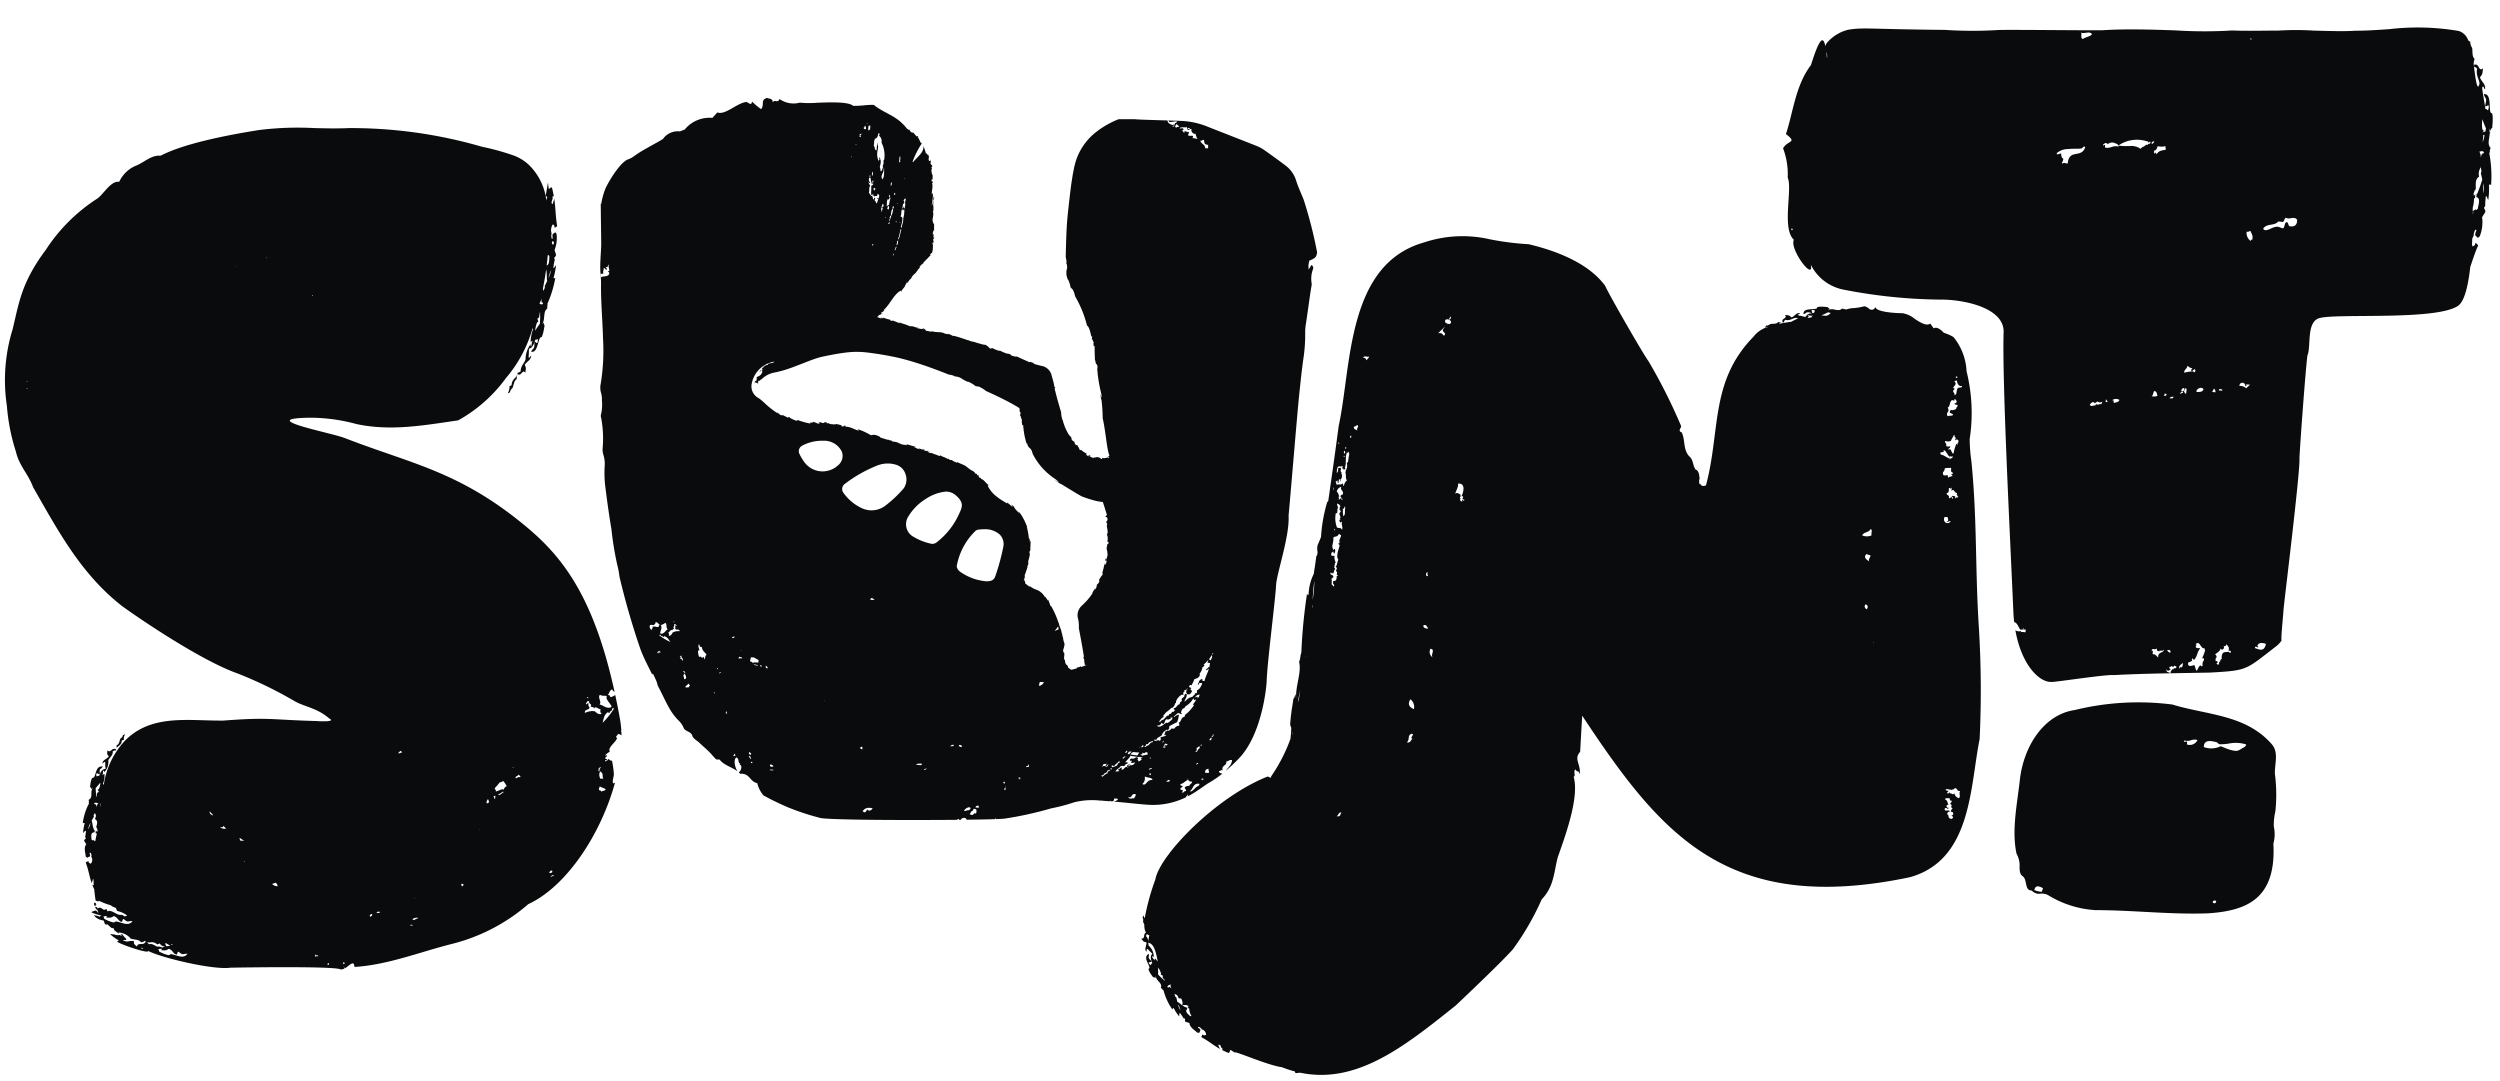 <svg xmlns="http://www.w3.org/2000/svg" width="221.072" height="95.553" viewBox="0 0 221.072 95.553">
  <g id="Logo_groot_D" data-name="Logo groot D" transform="translate(0.436 2.441)">
    <path id="Union_401" data-name="Union 401" d="M114.533,92.417c-.118.011-.235.025-.357.037-.1-.039-.112-.087-.09-.142a10.493,10.493,0,0,1-1.178-.385c-1.252-.158-4.322-1.529-4.136-1.281l-.386-.238c-.083,0-.033.193-.176.266a6.91,6.91,0,0,1-.63-.29.085.085,0,0,0,.1-.036.071.071,0,0,0-.053-.09c-.044-.015-.061-.051-.089-.127a.385.385,0,0,0-.087-.158.1.1,0,0,0-.121-.017.08.08,0,0,0-.026.032.069.069,0,0,0,.015.067.257.257,0,0,1,.055.107.378.378,0,0,0,.109.174c-.63-.341-.929-.654-1.687-1.065l.1-.237c.168.112.151.072.32.047a.5.5,0,0,0-.344-.484l-.017.017a.5.5,0,0,0-.258-.241.071.071,0,0,0-.089.022l0,.007a.052.052,0,0,0,.036.066.376.376,0,0,1,.18.162l-.107.26c-.051,0-.119-.035-.139.011-.3-.272-.718-.5-.73-.874l-.36-.113c-.012-.025-.028-.048-.039-.072s0-.018,0-.025a.255.255,0,0,1,.01-.1.081.081,0,0,0-.064-.1.112.112,0,0,0-.065,0,2.9,2.9,0,0,0-.292-.434l0-.027-.007-.006c-.165.027-.036.156-.1.281a3.448,3.448,0,0,1-.465-.716c-.068-.028-.1.037-.137.1a5.154,5.154,0,0,1-.776-1.683c-.141-.057-.068-.147-.244-.2.191-.483-.438-.6-.425-1.07h-.011c0,.048-.012.11-.015.165l0,.011a1.572,1.572,0,0,0-.15-.059.126.126,0,0,0-.075,0c-.056-.078-.111-.155-.165-.235l-.018-.009,0-.014a1.675,1.675,0,0,1-.22-.429c-.017-.057.089-.131.078-.19-.065-.356-.586-.9-.055-1.2a.777.777,0,0,1-.019.315c.01.146.18.233.266.351-.06.09-.2.041-.259.132a.429.429,0,0,0,.177.2c.065-.069.043-.135.145-.177-.1-.257-.245-.581.006-.828a4.452,4.452,0,0,1-.4-.406c-.183-.051-.057.161-.138.219-.208-.239.055-.561.007-.828-.316-.044-.26-.1-.46-.316.41.006.129-.392.425-.532a.927.927,0,0,1-.116-.306l0,0,0,0a1.968,1.968,0,0,1-.035-.421,1.69,1.69,0,0,1-.111-.241.561.561,0,0,0,0-.261c.005-.012.005-.022.011-.036-.014,0-.021-.015-.033-.024a.485.485,0,0,0-.026-.069.777.777,0,0,0,.1-.166l.035.04-.018.014a.416.416,0,0,0,.079.2,20.611,20.611,0,0,1,.943-3.437c.373-2.128,5.3-7.257,9.928-9.1a.652.652,0,0,1,.234.118.515.515,0,0,0,.1-.165,14.467,14.467,0,0,0,1.686-3.288c.033-.341.064-.664.067-.916,0-.162-.1-.214-.091-.381.024-.434.08-.9.147-1.369l0-.026.015-.043c.04-.269.08-.54.122-.809.022-.006.046-.035.068-.088.05-.115.089-.223.129-.338l0,.024c.01.134.026.278.033.4l.01-.012c-.067-1.167.493-2.269.26-3.254.155-.349.076-.483.2-.8a47.8,47.8,0,0,1,.506-5.244c.039.12.078.24.136.082a4.392,4.392,0,0,1,.46-1.815l.006-.024,0-.061c.087-.5.155-.987.215-1.473a.167.167,0,0,0,.058-.079.653.653,0,0,0,.046-.334,1.446,1.446,0,0,1-.019-.24l-.006-.061c.008-.078.018-.157.026-.234l.313-.747a13.525,13.525,0,0,1,.561-3.136c.015.058.046.009.076-.055q.1-.644.181-1.26l-.007-.032.022-.069c.3-2.079.55-3.909.732-5.289,1.14-5.211.661-14.267,7.551-16.212a10.788,10.788,0,0,1,5.818-.275,24.805,24.805,0,0,0,3.434.436c2.516.6,5.3,1.69,6.76,3.678.251.627,3.355,6.032,3.834,6.671a48.563,48.563,0,0,1,2.878,5.723c.036.191-.344.419.062.577.32.7.11,1.525.662,2.108.375.305.3.82.553,1.16.324.122.334.547.366.909a.269.269,0,0,0-.049-.037c.017.162-.039.4.1.437l.018-.025c.068.161.2.234.487.123,1.3-4.821.333-9.184,4.2-13.143a2.414,2.414,0,0,1,1.308-.871.507.507,0,0,0-.229.029v.021l-.057-.011a.679.679,0,0,0,.094-.154.482.482,0,0,0,.079-.01c.014.007.029.009.041.015.008-.01.018-.015.026-.024a.637.637,0,0,0,.238-.122c.244-.042.546.029.7-.186.151.056.287.086.377.024-.148-.374.482-.3.212-.647.324.061.338-.007.571.227.276-.084.41-.439.758-.38-.007.093-.277.087-.119.211a3.346,3.346,0,0,1,.5.113.9.9,0,0,1,.13,0c.1-.28.459-.313.745-.346-.025-.1.051-.112.075-.2a.574.574,0,0,0-.295-.052c-.049.087.083.18.033.269-.161-.017-.342-.113-.482-.055a.775.775,0,0,1-.278.156c-.051-.557.767-.385,1.135-.493.061-.018.064-.134.129-.147a2.2,2.2,0,0,1,.528-.018l.008-.01.021.011.317.027a.1.1,0,0,0,.04.061,1.4,1.4,0,0,0,.145.094l-.008.006c-.05.026-.1.064-.142.086l.005.008a.882.882,0,0,1,.592-.026c.241.044.471.09.654-.114.152.119.191.018.327.108a2.118,2.118,0,0,1,.661-.131,4.943,4.943,0,0,0,.965-.165.749.749,0,0,1,.342.158c.018,0,.034,0,.051,0l-.017.026a1.154,1.154,0,0,0,.162.116c.069,0,.14,0,.215.006a.755.755,0,0,0,.245-.237c.011.485,2.16.557,2.342.541a2.225,2.225,0,0,1,1.11.5c.515.335,1.042.669,1.38.42.1.138.2.278.3.418l.01,0c.256-.139.572.055.893.4a3.932,3.932,0,0,1,.853.376,5.177,5.177,0,0,1,1.155,3.027,15.232,15.232,0,0,1,.276,5.987,14.646,14.646,0,0,0,.153,1.981c.515,5.213.323,9.411.655,14.63a91.011,91.011,0,0,1,.072,9.931c-.857,4.18-.674,10.672-6.162,12.208-16.182,3.392-22.05-3.8-28.981-14.282-.1,1.614-.145,2.556-.183,3.194-.6.644.09,1.1-.04,1.988-.147-.46-.172-.092-.378-.434-.227.223.068.542-.157.657.531,1.815-.778,5.329-1.4,7.1-.347,1.291-.316,2.587-1.425,3.737a23.667,23.667,0,0,1-2.545,4.41c-1.065,1.215-5.049,4.965-5.052,4.969-3.921,3.132-7.661,6.142-11.9,6.142A9,9,0,0,1,114.533,92.417Zm-9.983-5.679.022.023c-.273.22.008.443.2.612,0,.031.05.058.177.027a.21.21,0,0,0-.032-.007,1.285,1.285,0,0,1-.187-.655l-.022.023c-.022-.026-.043-.051-.065-.075a.888.888,0,0,1-.089-.115l.037.011c.025,0,.044,0,.061,0a.1.1,0,0,1,.032,0c-.064-.125-.209-.186-.586-.129a1.912,1.912,0,0,0,.334.186l.016-.042A1.087,1.087,0,0,0,104.55,86.738Zm-.6.166a1.3,1.3,0,0,0-.23-.542A1.961,1.961,0,0,0,103.95,86.9Zm-.454-1.218a.094.094,0,0,0,.087.057c.032.13.057.264.086.4a2.375,2.375,0,0,1,.413.3c.1-.116.062-.324-.058-.574a.436.436,0,0,0-.223-.019c-.077-.148-.07-.326-.385-.39Zm-.08-.223a.423.423,0,0,0,.006-.054A.061.061,0,0,0,103.415,85.463Zm-.18-.415a.447.447,0,0,1-.15-.439l-.015-.007c-.1.079-.226.063-.285.243.071.032.139.058.165-.03A1.346,1.346,0,0,1,103.235,85.048Zm-1.263-1.317a3.68,3.68,0,0,0,.616.557c-.029-.115-.17-.195-.209-.278-.017-.034.01-.09.022-.137a.638.638,0,0,1-.078-.094c-.047-.008-.1-.014-.108-.033a.073.073,0,0,1,.032-.093,1.988,1.988,0,0,1-.12-.3c-.054-.08-.115-.155-.17-.229A4.5,4.5,0,0,1,101.972,83.732Zm-.028-1.144c-.154-.767-.3-1.57-.841-1.665a.969.969,0,0,0,.046.267,1.285,1.285,0,0,1,.436,1.018c-.018-.019-.037-.038-.063-.061a.065.065,0,0,0-.08,0l-.005.008a.045.045,0,0,0,.015.061c.065.054.079.069.087.108a.061.061,0,0,0,.057.044l.006.086.043.024a.438.438,0,0,1,.062-.169C101.78,82.4,101.865,82.495,101.944,82.588Zm-1.06-2.259a.626.626,0,0,1,.209.472l.1-.532a.477.477,0,0,1-.209-.119C100.948,80.2,100.929,80.3,100.884,80.329Zm71.39-10.545c-.08-.021-.1-.1-.193-.107l.038,0a.167.167,0,0,0,0-.334h-.051c.043-.364.312-.18.006-.428a.134.134,0,0,0,.066-.134.127.127,0,0,0-.143-.11l-.014,0a.809.809,0,0,0,.19-.309c-.176.041-.194-.086-.206-.217a1.234,1.234,0,0,1-.125,0c-.136-.006-.274-.012-.288.111.212.03.206.291.309.436l0,.009a.919.919,0,0,0-.094.032.138.138,0,0,0-.069.171.125.125,0,0,0,.115.082.128.128,0,0,0,.039-.009l.014.042c-.029.1-.071.061-.137.027a.232.232,0,0,0-.173-.027c-.092.232.05.223.193.213.116-.008.233-.017.22.111h-.053a.166.166,0,0,0-.014.33h-.039C171.834,69.992,172.262,70.093,172.274,69.784Zm-54.507-.053c.331.095.323-.168.413-.327h-.026C117.924,69.4,117.924,69.65,117.767,69.731Zm55.026-1.58c.187-.283-.044-.328.105-.654a.2.2,0,0,1-.258-.11.2.2,0,0,0-.259-.108c-.021.144-.26.057-.3.181a.072.072,0,0,0-.033-.082.062.062,0,0,0-.069.018l-.008-.011c-.44-.138-.482.092-.1.11l-.01.031c-.029.026-.061.055-.089.086a.069.069,0,0,0,0,.1.059.059,0,0,0,.046.019.06.06,0,0,0,.047-.021c.027-.029.057-.055.085-.082l.023-.02v.108a.332.332,0,0,1,.191.039c.072.039.087.079.221-.039A.581.581,0,0,0,172.794,68.151Zm-48.823-4.945c.348.076.339-.223.516-.327-.361-.029.261-.4-.1-.435C123.973,62.632,124.279,62.9,123.971,63.205Zm-10.155-.647c.029-.072.056-.138.079-.2a.148.148,0,0,0-.021-.035C113.854,62.4,113.834,62.481,113.815,62.558ZM124.6,60.265a.891.891,0,0,0-.308-.871C124.023,59.788,124.153,60.1,124.6,60.265Zm-10.23-.831c.006.078.007.156.011.233l.168-1.109Q114.448,59,114.367,59.433Zm11.891-3.741c-.234-.226.274-.7-.205-.762A.573.573,0,0,0,126.258,55.692Zm-11.284-.1.011.041.017-.118Zm50.221-1.167c.051-.012.012-.078.007-.116Zm-39.755-1.568c-.1.266.463.363.411.221-.134-.041-.106-.251-.277-.251A.391.391,0,0,0,125.439,52.856Zm39.187-1.417c.134-.144.136-.4-.1-.435C164.389,51.148,164.46,51.334,164.626,51.439Zm-49-.259c0,.068,0,.138-.005.208l.051-.346C115.654,51.086,115.638,51.133,115.622,51.18Zm.022-.623a11.93,11.93,0,0,0,.142-1.657C115.708,49.49,115.666,50.036,115.644,50.557Zm1.772-1.219c.035.053.06.107.108.04.058-.193-.075-.107-.085-.2.021-.072-.023-.261.042-.248.213.041.3-.18.269-.438.06.061.15-.07.065-.1-.058.056-.05-.03-.036-.116.011-.07.026-.139.015-.133-.017.065-.112-.147-.112-.256.017-.011.032.019.043.049s.032.089.047,0c-.053-.04,0-.092.007-.15a.766.766,0,0,1-.111-.143l.014.011.01,0c.005,0,.01,0,.015-.012a.041.041,0,0,0-.006-.039l-.008-.007v-.019l.061,0a4.3,4.3,0,0,1,.147-.543c-.24-.278.064-.983.115-1.246-.015-.084-.089-.086-.116-.155a.127.127,0,0,1,.126-.043c-.1-.328.09-.443.122-.694-.068-.043-.116-.112-.213-.111-.131.32-.352.144-.478.326.065.4-.227.776.018,1.051-.037-.01-.057.009-.065.047.044.012.065-.019.084-.052s.044-.072.105-.04c.006.042.029.051.026.1a.405.405,0,0,1-.137.342c.079-.114-.043-.094-.022-.25-.071.068-.166.094-.2.24a.325.325,0,0,1,.025.151l.278.013a.855.855,0,0,0,.13.607c-.1-.055-.107.064-.1.2l-.012.007-.03-.011c-.01,0-.019.007-.022.024s0,.029.014.031a.2.2,0,0,1,.043.018c-.018.063-.046.111-.064.179.053,0,.078.042.089.105-.094.065-.09.305-.172.391l-.018-.009,0-.029c-.005-.022-.019-.035-.032-.028a.05.05,0,0,0-.019.052.212.212,0,0,1,0,.058c-.061-.034-.082-.125-.179-.106-.01.147.093.226.159.177l0,.01a.055.055,0,0,0,.007.057l.012.005a.025.025,0,0,0,.024-.021l.007-.018h0a.268.268,0,0,1,.053.2c-.033-.006-.054.021-.069.047s-.04.083-.087,0a3.269,3.269,0,0,1,.006.6h.013C117.366,49.266,117.393,49.3,117.416,49.338Zm8.446-.947c-.063-.007-.122-.018-.1-.11.057,0,.116-.087,0-.11C125.551,48.268,125.731,48.725,125.862,48.39Zm38.981-1.2c-.084-.308.145-.282.1-.544a.464.464,0,0,1-.309-.108C164.316,46.8,164.56,47.019,164.842,47.191Zm.11-2.833c-.129.3-.6.232-.723.543a1.037,1.037,0,0,0,.826,0c-.054-.153.114-.545-.089-.545Zm-47.43-.032c0,.058-.012.141.025.151,0-.03.006-.059.032-.048,0-.054,0-.106-.04-.106A.055.055,0,0,0,117.522,44.326Zm.15-1.344a2.265,2.265,0,0,0,.105,1.205c.179.14.31-.047.455.223.094-.242-.093-.5,0-.7-.1-.064-.079.074-.127.093.006-.114-.17-.113-.082-.3h.049c.007,0,.015-.009.017-.024s-.007-.025-.015-.027h-.046c.015-.044.031-.089.065-.1-.014-.169-.086-.249-.107-.407a.4.4,0,0,0,.133-.193c-.033-.076-.127-.064-.116-.2l.006-.024h.01c.017,0,.033-.017.035-.047s-.008-.052-.028-.055a.065.065,0,0,0-.046.011c.017-.073.1-.024.1-.133a.412.412,0,0,0-.3-.214c.023.167.086.277.1.45-.008,0-.017,0-.028-.014s-.033-.011-.044.012a.072.072,0,0,0,.007.072.106.106,0,0,0,.031.027v.007c0,.043-.015.046-.033.049l-.011.248-.037,0-.033,0A.049.049,0,0,0,117.672,42.982Zm54.386.675a.211.211,0,0,0-.206.021c-.073.037-.127.076-.158-.021.223.06.112-.336.061-.384h-.241C171.3,43.729,171.822,44.02,172.058,43.657Zm-53.767-1.044c0,.028.012.054.031.054h.014c-.081.125,0,.409.008.55.188-.15.123-.285.154-.694v-.007h0l.029-.042a.047.047,0,0,0,0-.047.016.016,0,0,0-.029,0l-.031.043v0l0,0c-.025-.04-.012-.139-.055-.153l-.007.2c-.036-.01-.055.007-.065.044h-.017C118.307,42.562,118.293,42.584,118.291,42.613Zm10.474-.948c-.249.007.043.366.115.183-.079-.022,0-.108.058-.122-.043.2.115.094.115,0-.142.039-.122-.09-.2-.116l.039-.019a.088.088,0,0,0,.036-.115.08.08,0,0,0-.11-.04l-.035.019c.209-.382.387-1.211-.3-1.127.075.267-.249.731-.233.911.1-.182.333-.022.459.063v.181l0,.009-.011,0a.091.091,0,0,0-.037.116.084.084,0,0,0,.073.047.077.077,0,0,0,.025-.005Zm-10.6.04c.018,0,.036.009.029.051l.061,0c.032-.071-.01-.111-.047-.111S118.157,41.666,118.161,41.705Zm-.231-.2a.071.071,0,0,0,.028.077l.019.006,0,.007c-.008.054-.062.03-.065.1.084.06.11.038.151-.073a.338.338,0,0,1,.049.025l.014,0c.015,0,.031-.013.038-.039a.078.078,0,0,0-.02-.082l-.037-.022v0c-.069-.148.111-.2.2-.241.065-.352-.316-.421-.127-.657a.52.52,0,0,0-.421.43c.158.123.127.249.23.413l0,.012h-.014C117.95,41.457,117.933,41.477,117.93,41.506Zm54.254.039c-.01.075.012.115.06.128.069-.2-.094-.155-.121-.254a.52.52,0,0,1,.349.054.43.43,0,0,1-.046.08.041.041,0,0,0,.007.057.036.036,0,0,0,.052-.007.259.259,0,0,0,.028-.046l.035-.011c.084.005.17.011.182-.064-.049-.012-.061-.064-.121-.064V41.4l.01-.006a.04.04,0,0,0,.025-.049.038.038,0,0,0-.047-.03.2.2,0,0,0-.039.021.3.3,0,0,0,.051-.173c-.28-.039-.249-.443-.486-.193-.029-.126.134-.41,0-.257.01.054-.025.06-.062.063a.274.274,0,0,0-.181-.063c.022.237.008.435-.183.448-.031.244.281.13.181.449a.152.152,0,0,0,.133-.037.159.159,0,0,1,.1-.04A.234.234,0,0,1,172.184,41.544Zm-54.734-.706-.012.026a.092.092,0,0,1,.028.028h0a.6.6,0,0,0,.01-.257C117.453,40.713,117.468,40.765,117.45,40.838Zm.882-.423c0,.061,0,.122.064.1a.74.74,0,0,1,.27-.486c-.168-.158-.04-.467-.155-.7h.007c.02.005.038-.014.042-.043a.06.06,0,0,0-.024-.064l-.019,0a.817.817,0,0,0,.122-.739c.191,0,.119-.416.216-.69-.026.007-.028-.018-.03-.046l.016,0h.032c.008,0,.018-.014.018-.029s-.007-.031-.018-.032a.312.312,0,0,1-.044,0c.01-.121.064-.149-.024-.2,0,.058-.011.09-.035.1h-.011l0-.015c-.006-.014-.015-.021-.025-.012a.038.038,0,0,0-.011.039l.008.029a.11.11,0,0,0-.083-.046c-.176.539,0,.9-.18,1.342.035-.007.053.012.06.053-.033.031-.037.113-.1.1l-.012-.007-.01-.041c-.008-.019-.022-.025-.035-.014a.056.056,0,0,0-.01.055l.008.034-.006.021c-.057-.115-.159-.161-.076-.354a.132.132,0,0,0-.154.079v-.007c0-.019,0-.04-.018-.043a.021.021,0,0,0-.019.01c-.348-.1-.328.315-.334.584.079-.059.19-.312.079-.394.06-.054.148-.057.22-.09l.01.008v0a.042.042,0,0,0,.011.049l.007,0c.01,0,.018-.009.024-.024l.008-.036h0c.052.069-.062.285.014.4l.094,0v.009l-.025.006a.086.086,0,0,0-.041.089c0,.037.023.062.044.064l.011,0,.035-.008c-.014.046-.061.028-.064.091.068.009,0,.212.018.3-.051-.034-.068.054-.076.141-.011.1-.014.21-.058.1a.026.026,0,0,0,0-.05v-.029l.025-.042-.022-.029h0l-.021-.028-.015.026h-.025l-.063,0,0,.1-.007.019-.017.009c-.015,0-.026.027-.025.052s.012.037.026.038h.007a.112.112,0,0,0,.037-.021l0,0c-.017.061-.044.1-.1.1-.115-.04.029-.165-.086-.205a.132.132,0,0,1-.127.095,1.568,1.568,0,0,0,.111.306.236.236,0,0,1,.2-.043.36.36,0,0,0,.3-.082l.011,0C118.329,40.31,118.331,40.363,118.333,40.415Zm53.491-.792,0,.013,0,.005-.023.05a.064.064,0,0,0,.026.083.061.061,0,0,0,.026.007.058.058,0,0,0,.051-.034l.025-.054.014-.006c.008.09.039.054.089.019a.127.127,0,0,1,.155-.018c.04-.157-.089-.138-.115-.224l.058.015a.049.049,0,0,0,.026.007.08.08,0,0,0,.076-.058.084.084,0,0,0-.049-.108.468.468,0,0,0-.057-.016c-.1-.143.014-.348-.06-.384-.063.038-.366-.015-.547.063.007.335-.258.241-.122.576a.269.269,0,0,0,.225.032.381.381,0,0,1,.082-.012A.18.18,0,0,1,171.824,39.623Zm.118-1.531a.047.047,0,0,0,.012.065.035.035,0,0,0,.025.01.045.045,0,0,0,.037-.022l.029-.05.025-.007a.194.194,0,0,0,.145-.087c.047-.067.042-.133-.084-.041l-.019-.012,0-.006a.049.049,0,0,0-.029-.059.043.043,0,0,0-.058.031l-.017.046h0c-.258-.092-.38-.662-.605-.576.144.236-.231.083-.3.254.053-.011.057.025.059.065s.025.061.062.065c.145,0,.518.267.665.32,0-.049.048-.051.091-.057Zm-53.5-.126c.079-.116-.1-.133-.092-.054h0C118.359,37.912,118.455,37.951,118.443,37.966Zm.012-.3c.072-.1.072-.186-.019-.253C118.391,37.478,118.378,37.659,118.456,37.669Zm53.668-.2c.044.116.086.23.188.171a3.359,3.359,0,0,1,.245-.831l.055.019.006.024a.03.03,0,0,0,.029.022l.011,0a.037.037,0,0,0,.021-.041c-.01-.031-.018-.061-.026-.093.165-.052.061-.416-.076-.269-.007-.02-.012-.039-.019-.058a.032.032,0,1,0-.058.025l.01.028-.011.024c-.182-.041.058-.135,0-.255-.249.029.058-.171-.182-.193-.057.2-.188.313-.244.511a.5.5,0,0,0-.1.022.549.549,0,0,1-.384-.024c-.147.156.147.171.06.449a.3.3,0,0,0,.233.042c.064-.007.115-.012.131.024.017.114-.287.2-.123.256a.155.155,0,0,1,.088-.036C172.05,37.282,172.088,37.375,172.124,37.467Zm-53.52-.391C118.395,37.134,118.64,37.438,118.6,37.076Zm-.7-.287a.146.146,0,0,1,.028,0c.03,0,.061,0,.068-.044-.061.014-.058-.068-.087-.1Zm1.046-.5c.08.019.1-.064.1-.194l-.093,0C118.949,36.226,119,36.194,118.949,36.29Zm.623-.665c-.06-.247.1-.227.073-.436a.178.178,0,0,0-.2.036.169.169,0,0,1-.161.05C119.244,35.549,119.463,35.522,119.572,35.625Zm52.57-2.662c-.228.169-.116.557-.364.64.262.383-.2.372,0,.769.112-.093.4,0,.483-.128-.04-.148-.274-.094-.3-.257a.444.444,0,0,1,.121-.191c.093.077.4,0,.486-.128-.145-.04.182-.1.062-.32-.14.016-.229-.017-.244-.129.133.012.2-.053.183-.193a.315.315,0,0,0-.181-.193c.012.183-.046.156-.116.13a.214.214,0,0,0-.076-.019A.078.078,0,0,0,172.142,32.963Zm.247-1.663c.267.238-.1.413-.123.576,0,0,.126.008.122.064-.007.092-.113.1-.122.193-.01.1.18.235.119.383.276-.094.11-.389.3-.64.1-.086.387.024.364-.191-.411.084-.417-.424-.484-.514C172.569,31.277,172.4,31.206,172.389,31.3Zm.122-.321h.12v-.127l-.12,0ZM120.438,29.42c.025-.157.17-.184.206-.327a.549.549,0,0,1-.227,0c-.15-.021-.3-.04-.288.111a.263.263,0,0,1,.046,0C120.333,29.2,120.342,29.353,120.438,29.42Zm6.811-2.167c.287-.29-.121-.237-.1-.544.087-.115.159-.208.226-.287a8.008,8.008,0,0,0-.639.614.591.591,0,0,1,.159-.024C127.09,27.011,127.149,27.153,127.249,27.253Zm29.022-.9h0Zm-28.914-.439a.174.174,0,0,0,.1.219l.1.036a1.116,1.116,0,0,1-.091.138l.114-.13.08.029a.156.156,0,0,0,.051.008.164.164,0,0,0,.155-.118.173.173,0,0,0-.1-.217l-.1-.037-.024-.01.021-.024c.028.008.061.018.105.034-.018-.093.042-.1.1-.107v-.219a2.921,2.921,0,0,1-.209.292c-.166-.05-.069,0-.021.024h0l-.078-.028a.159.159,0,0,0-.206.108Zm29.5.29c.346-.076.719-.139,1.116-.193a4.91,4.91,0,0,1,.614-.3,1.656,1.656,0,0,1-.22-.05c-.323.047-.542.3-.953.174,0,.078-.2.183-.058.24a.83.83,0,0,0-.121-.009A.612.612,0,0,0,156.861,26.2Zm2.572-.743,0,.009c-.007.023.015.051.048.062s.062.019.092.025c-.053.022-.108.044-.163.064a.2.2,0,0,1,.068.054c.119-.025.227-.042.334-.057l-.069-.009a.385.385,0,0,1,.118-.126l-.049-.024-.083.033a.078.078,0,0,0-.074-.025c-.04.011-.064.007-.154-.021a.065.065,0,0,0-.025,0A.046.046,0,0,0,159.433,25.456Zm1.205-.018a2.516,2.516,0,0,0,.475.033.821.821,0,0,0,.344-.244c-.084-.019-.168-.039-.248-.052A5.007,5.007,0,0,1,160.638,25.438ZM29.652,83.271c-.6-.275-8.184-.17-9.707-.14-1.516.218-6.07-.862-7.294-1.488.159.293-2.179-.467-2.759-.82.082-.026.166-.053.15-.122a3.481,3.481,0,0,1-.727-.526.34.34,0,0,1,.168,0,.208.208,0,0,0,.133,0,.9.9,0,0,0,.538.064,2.24,2.24,0,0,0,.291.13c-.073-.048-.145-.1-.217-.15a.635.635,0,0,0,.126-.062,4.109,4.109,0,0,0,.378.435c.011.108-.064.1-.144.091a.2.2,0,0,0-.145.018.675.675,0,0,0,.566.085,1.168,1.168,0,0,1,.4,0c-.021.31.05.262.263.479.1-.423.543-.037.763-.417.129-.005.215.09.287.212.323-.094.507.119.745.211a.759.759,0,0,1,.306.023.254.254,0,0,0,.044-.008.133.133,0,0,0,.021.036.531.531,0,0,1,.073.032,1.318,1.318,0,0,1,.216-.076c-.011-.013-.025-.025-.036-.039l-.021.016a.608.608,0,0,1-.381-.263,1.43,1.43,0,0,0-.227.083.635.635,0,0,0-.579-.186.685.685,0,0,1-.561-.154c.06.118-.2.1-.267.165-.224-.31-.633-.22-.942-.349a1.46,1.46,0,0,0-1.086-.531.553.553,0,0,1,.056.069.046.046,0,0,1,.005.04c-.14-.1-.277-.2-.41-.306l-.072-.179c-.06-.006-.118-.015-.177-.024-.123-.1-.245-.209-.355-.316a.47.47,0,0,1-.1.011l-.031,0c-.031-.009-.058-.022-.089-.031l-.136-.334a1.229,1.229,0,0,1-.857-.452,1.567,1.567,0,0,1,.539.135c0-.056.067-.084.144-.107a5.837,5.837,0,0,1-.841-.26l-.015.006c0-.026-.014-.056-.015-.082L8,78.073a.358.358,0,0,1,.2.158.065.065,0,0,0,.071.029,1.709,1.709,0,0,1-.1-.244.639.639,0,0,0-.145-.07l.022-.017a2.185,2.185,0,0,1-.093-.21c.054.1.212-.03.215.185.287-.211.429.059.578.1a.234.234,0,0,0,.121-.018.187.187,0,0,1,.131-.012c.039.019.029.152.069.166a.1.1,0,0,0,.115-.044c.475.036.7.406,1.083.361a.32.32,0,0,1,.2.067.443.443,0,0,0,.118.069.663.663,0,0,0,.222-.077,2.131,2.131,0,0,0-.885-.4L9.8,77.833a1.006,1.006,0,0,1-.416-.2l-.026-.022A5.8,5.8,0,0,1,8.292,77.2a.146.146,0,0,0,.012.073.781.781,0,0,1-.287-.083c-.046-.332-.089-.665-.122-1-.068-.144-.125-.275-.172-.4a.086.086,0,0,0,.1.036.064.064,0,0,0,.033-.05l0-.029-.007-.022a.1.1,0,0,1,0-.1c-.007-.107-.015-.212-.021-.318a.11.11,0,0,0-.036.006.061.061,0,0,0-.033.06.309.309,0,0,1-.032.116.359.359,0,0,0-.039.2c-.241-.655-.254-1.082-.546-1.869l.235-.119c.048.189.062.15.208.237a.477.477,0,0,0,.071-.582l-.022,0a.476.476,0,0,0-.03-.345.072.072,0,0,0-.083-.039l-.007,0a.055.055,0,0,0-.019.075.341.341,0,0,1,.026.236l-.259.129c-.035-.035-.064-.1-.109-.081-.044-.394-.2-.828.044-1.118L7,71.913c.008-.025.012-.053.021-.079l.018-.018a.349.349,0,0,1,.075-.069.078.078,0,0,0,.021-.116.109.109,0,0,0-.05-.041,2.687,2.687,0,0,0,.075-.511l.02-.018,0-.009c-.141-.084-.133.1-.265.151a3.405,3.405,0,0,1,.139-.834c-.032-.064-.1-.038-.173-.009A5.015,5.015,0,0,1,7.438,68.6c-.071-.132.049-.154-.051-.3.475-.247.08-.733.409-1.079l-.008-.005c-.033.033-.083.073-.123.115l-.008.006a1.146,1.146,0,0,0-.071-.139.126.126,0,0,0-.058-.044c.01-.093.021-.19.035-.281l-.01-.018.014-.008a1.642,1.642,0,0,1,.127-.463c.026-.055.156-.044.188-.094.192-.312.175-1.053.773-.939a.806.806,0,0,1-.228.227c-.092.114-.022.288-.039.431a.187.187,0,0,1-.144-.032.183.183,0,0,0-.143-.031.413.413,0,0,0,0,.268c.1-.013.125-.078.23-.043.1-.258.212-.6.571-.623a3.715,3.715,0,0,1-.028-.56c-.064-.1-.107-.041-.155.013-.029.034-.061.068-.1.066.007-.315.424-.391.569-.623-.208-.233-.13-.235-.13-.529.174.15.269.06.377-.032a.312.312,0,0,1,.375-.076c.086-.07.082-.194.051-.332.266-.11.251-.384.346-.595a.564.564,0,0,0,.183-.194.308.308,0,0,1,.032-.019c-.007-.012,0-.026-.01-.04a.3.3,0,0,0,.028-.068.771.771,0,0,0,.187-.064c0,.018,0,.035,0,.053l-.025,0a.588.588,0,0,0-.078.427,1.254,1.254,0,0,1-.2.065c.022.514-.5.432-.52.923-.023-.081-.093-.047-.162-.014a.26.26,0,0,1-.112.036c.05.377-.27.539-.388.817a1.289,1.289,0,0,1-.365,1.045c0-.026,0-.053-.007-.086a.059.059,0,0,0-.06-.05H8.7a.049.049,0,0,0-.031.058c.014.08.013.1-.008.134a.06.06,0,0,0,.012.07l-.055.067.018.046A.465.465,0,0,1,8.8,66a1.756,1.756,0,0,1-.133.856l.073.118a7.22,7.22,0,0,1,1.885-3.928c1.92-1.942,4.465-1.868,6.982-1.794.579.016,1.157.033,1.726.026,4.091-.312,4.141-.068,8.23.042.294.026,1.734.09,1.125-.218-1.129-.992-2.257-1.021-3.23-1.633a35.8,35.8,0,0,0-4.949-2.38c-2.884-1.033-7.7-4.175-10.15-5.934-3.595-2.819-5.565-6.48-7.87-10.521-.468-1.241-1.219-1.855-1.524-3.153a17.544,17.544,0,0,1-.79-4.02,15.23,15.23,0,0,1,.508-6.792c.568-2.333.754-4.1,2.944-7.034a15.277,15.277,0,0,1,4.448-4.457c.593-.321,1.24-1.655,2.031-1.541A2.844,2.844,0,0,1,11.5,12.245c.747-.262,1.4-.978,2.225-.92.148.041,1.5-1.122,8.747-2.268a27.679,27.679,0,0,1,4.911-.171c1.024.024,2.041.047,3.017,0a41.5,41.5,0,0,1,11.777,1.647,21.624,21.624,0,0,1,2.941.823l.018.011h0a4.064,4.064,0,0,1,1.169.745,5.254,5.254,0,0,1,1.576,3.2.737.737,0,0,1,.079-.3.313.313,0,0,0-.141-.13c.064-.4.144-.795.2-1.194.019.166.046.378.067.56.026.034.065-.009.115-.052a.171.171,0,0,1,.171-.055c.079.312.13.575.173.82-.018-.046-.053-.071-.084-.052a.124.124,0,0,0-.032.132c.017.052,0,.1-.033.2a.772.772,0,0,0-.058.227c0,.055.025.11.061.118a.046.046,0,0,0,.036-.005.106.106,0,0,0,.036-.078.617.617,0,0,1,.041-.153.7.7,0,0,0,.057-.261c.136.87.1,1.43.263,2.475l-.219.147c-.021-.251-.039-.2-.157-.319a.9.9,0,0,0-.127.764l.021,0a.9.9,0,0,0-.013.453c.011.043.042.068.068.055l.006,0a.093.093,0,0,0,.025-.1.655.655,0,0,1,.006-.311l.241-.161c.028.047.044.138.089.111a2.891,2.891,0,0,1-.169,1.468l.134.42c-.01.032-.017.069-.026.1l-.018.022a.362.362,0,0,1-.073.088.14.14,0,0,0-.032.151.124.124,0,0,0,.039.055,5.647,5.647,0,0,0-.124.67l-.02.022v.012c.116.116.129-.12.251-.19a6.688,6.688,0,0,1-.216,1.092c.021.084.084.052.151.019a9.559,9.559,0,0,1-.7,2.292c.046.176-.06.2.01.4-.445.306-.155.959-.481,1.4l0,.009c.035-.044.082-.094.122-.145l.009-.009c.014.062.026.12.047.185a.108.108,0,0,0,.046.06c-.019.125-.041.248-.064.37l.006.024-.012.009a2.919,2.919,0,0,1-.165.6c-.029.07-.141.051-.174.118-.2.4-.273,1.377-.785,1.205a1.027,1.027,0,0,1,.227-.288c.093-.148.053-.379.083-.567.049-.021.084.012.122.046s.073.065.122.046a.83.83,0,0,0,.035-.349c-.086.011-.119.1-.208.047-.116.336-.252.773-.569.8-.015.245,0,.516-.039.738.044.128.087.058.134-.012.029-.043.061-.086.1-.082-.04.413-.414.495-.569.8.155.313.087.315.054.7-.136-.205-.228-.09-.334.024s-.191.2-.337.089a.611.611,0,0,0-.084.435c-.245.136-.263.5-.371.769a.807.807,0,0,0-.181.25.23.23,0,0,1-.031.024.218.218,0,0,1,0,.051c-.008.03-.024.056-.031.09a.657.657,0,0,0-.17.076l0-.067.019,0a1.1,1.1,0,0,0,.119-.558.772.772,0,0,1,.182-.077c.04-.677.486-.552.561-1.195.008.105.075.064.14.024.037-.025.075-.049.1-.043,0-.5.3-.7.434-1.061A2.306,2.306,0,0,1,46.484,28a.963.963,0,0,0,0,.112c0,.039.021.068.046.067h.007a.074.074,0,0,0,.034-.073.323.323,0,0,1,.022-.18.1.1,0,0,0,0-.089l.055-.089-.009-.061a.442.442,0,0,1-.151.11,3.359,3.359,0,0,1,.213-1.119l-.036-.116a11.562,11.562,0,0,1-2.345,4.409,13.056,13.056,0,0,1-4.24,3.76c-3.151.46-5.987.967-8.993.327a15.727,15.727,0,0,0-4.07-.562c-5.013.058,1.739,1.3,3.037,1.8,5.969,2.318,10.179,2.93,16.12,7.9,3.2,2.681,5.916,6.228,7.735,14.535a.3.3,0,0,1-.2-.213c-.3.1-.249.421-.394.468l.061.058.007-.019c.109-.032.111.176.206.178a1.255,1.255,0,0,0,.38-.185c.147.688.29,1.4.424,2.161a9.031,9.031,0,0,1,.113.96l-.018.027a.219.219,0,0,0,.025.122c.005.1.008.2.01.3a.957.957,0,0,0-.28-.136,1.651,1.651,0,0,0-.21.28c-.02.033.111.065.1.089-.1.331-.548.617-.673.961.012.083-.039.137.033.244a1.586,1.586,0,0,0-.45.367.42.42,0,0,1,.18-.047c.031.12-.109.169-.162.254.046.073.133.057.183.122.035.062-.017.058-.071.054-.069-.005-.145-.011-.057.124.109-.113.161-.047.243-.22.112.034.17.193.323.134a8.76,8.76,0,0,1,.167,1.22c-.025.33-.145.478-.075.8l.173-.064c-1.22,4.475-4.23,9.147-7.667,10.742a16.356,16.356,0,0,1-6.857,3.542c-2.809.721-5.624,1.838-8.518,2.011-.024-.646-.424-.133-.822.109a.3.3,0,0,1-.141-.2h-.017c.025.047.061.122.105.226a.562.562,0,0,1-.257.079A.274.274,0,0,1,29.652,83.271Zm-1.015-.364c.064-.035.007-.12-.011-.189-.1.021-.079.091-.15.122.036.06.069.01.058-.021a.056.056,0,0,1,.018,0C28.593,82.815,28.609,82.873,28.637,82.906Zm1.247-.216.046.113.058,0a.124.124,0,0,1,.057-.042L30,82.647Zm-2.408-.5c.044-.079.062-.073.1-.07a.229.229,0,0,0,.131-.018c-.021-.072-.075-.068-.13-.062s-.123.009-.134-.1C27.371,81.992,27.451,82.1,27.476,82.19Zm-12.79-.255c.431.036,1.1.489,1.452-.035a1.2,1.2,0,0,0-.381.039c-.177,0-.283-.151-.425-.223-.112.059-.053.192-.163.255-.3-.068-.328-.4-.679-.514-.287.2-.393.134-.681.129.169-.193-.064-.119-.241-.1l-.012,0a.746.746,0,0,1,.071.137.084.084,0,0,1,0,.071,3.038,3.038,0,0,0,.833.327.2.2,0,0,0,.118-.044.237.237,0,0,1,.107-.043Zm-2.594-.47a.367.367,0,0,0,.134-.047l-.134-.071A.134.134,0,0,0,12.091,81.465Zm2.153-.281a.219.219,0,0,0,.041.036c.007,0,.008.011.013.015a1.882,1.882,0,0,0,.325-.061,2.56,2.56,0,0,1-.367-.208l-.057-.009C14.153,81.009,14.215,81.1,14.244,81.184Zm.458-.049a.807.807,0,0,0,.158-.079c-.032,0-.058,0-.089-.005A.071.071,0,0,0,14.7,81.136ZM35.8,79.361a.448.448,0,0,0,.219.046c.083-.049.011-.069-.075-.069A.371.371,0,0,0,35.8,79.361ZM9.829,79.045c.432.036,1.1.489,1.453-.036a1.169,1.169,0,0,0-.381.041c-.177,0-.283-.154-.425-.226-.112.062-.054.2-.163.255-.3-.067-.328-.4-.679-.514-.289.2-.393.136-.681.13.169-.191-.064-.119-.241-.1l-.012,0a.822.822,0,0,1,.071.137.094.094,0,0,1,0,.07,3.011,3.011,0,0,0,.833.328.2.2,0,0,0,.118-.044.23.23,0,0,1,.1-.043Zm26.215-.227c.052.232.344-.054.505-.064a.181.181,0,0,0-.132-.048A1.164,1.164,0,0,0,36.044,78.819Zm-3.75-.186c.1-.065.241-.115.163-.255C32.3,78.42,32.216,78.493,32.294,78.633Zm.568-.407c.06.118.2.064.334,0a.231.231,0,0,0-.146-.049A.471.471,0,0,0,32.862,78.226Zm3.4-1.2.007-.049C36.224,77,36.22,77,36.263,77.029Zm4.1-1.3c-.026.054.029.143.05.216.1-.019.078-.09.15-.121l-.046-.112a.1.1,0,0,1-.121,0Zm-16.732,0a.612.612,0,0,0,.486.2.426.426,0,0,0-.177-.312Zm17.454-.511a.057.057,0,0,0,.026-.013V75.2Zm7.166-.182c.039.125.215-.052.312-.054a.054.054,0,0,0-.055-.044C48.432,74.936,48.317,75.034,48.246,75.034Zm-.114-.277c.035.024.36.011.244-.222C48.173,74.557,48.177,74.668,48.133,74.757Zm-27.011-1c.024.039.053.029.089.017a.048.048,0,0,0-.043-.028A.155.155,0,0,0,21.122,73.753Zm-13.175-1.7.018.024,0-.027Zm.037-.1c.041-.231.089-.463.144-.694a.223.223,0,0,0-.068-.014l-.036,0c0-.033,0-.065,0-.1A.874.874,0,0,1,8.037,71l.02.032c.051.051.09.062.1.111l.015-.065.014-.108a1.66,1.66,0,0,0-.068-.241c-.031.029-.027.071.017.127-.209-.177.269-.6-.172-.871.044-.159.171-.291-.023-.536l-.093.219a.089.089,0,0,0,.028.1c-.065.119-.137.237-.209.358.116.268.025.4.235.853l.041-.021a.752.752,0,0,0-.015.171v.031c-.357-.005-.3.341-.272.586-.021.025,0,.079.129.14a.178.178,0,0,0-.006-.049A1.388,1.388,0,0,1,7.984,71.949Zm12.794-.07c.128.01.255.02.384.028-.14-.084-.274-.176-.41-.266C20.724,71.682,20.8,71.787,20.778,71.88Zm21.25-.924a.673.673,0,0,1-.089-.079A.11.11,0,0,0,42.028,70.956Zm-34.67-.079a1.337,1.337,0,0,0,.2-.553A1.914,1.914,0,0,0,7.358,70.877Zm11.676-.154a.776.776,0,0,0,.493.118c.007-.089-.172-.188-.212-.262-.039.142-.1.134-.166.127l-.044,0A.123.123,0,0,0,19.034,70.723Zm-.845-1.16a.26.26,0,0,1,.134.086.1.1,0,0,0,.075-.007c-.075-.152-.2-.191-.275-.345C18.073,69.359,18.116,69.479,18.189,69.564ZM8.084,69.026a.446.446,0,0,1,.187-.426l-.008-.014c-.125,0-.211-.1-.378,0,.031.068.062.131.143.083A1.219,1.219,0,0,1,8.084,69.026Zm.344-.116c.014-.122.032-.243.046-.363A.661.661,0,0,0,8.427,68.91Zm34.186-.3a2.128,2.128,0,0,0,.2-.1,1.22,1.22,0,0,0-.1-.3C42.658,68.333,42.539,68.432,42.614,68.611Zm.581-.638a.275.275,0,0,1,.075.247c.028-.019.055-.037.083-.058.018-.077-.011-.174.035-.242C43.324,67.938,43.261,67.956,43.194,67.973ZM8.027,67.237a3.536,3.536,0,0,0,.087.807c.055-.1,0-.256.031-.341.019-.059.151-.086.156-.148,0-.038-.108-.121-.1-.156a.076.076,0,0,1,.094-.047,1.2,1.2,0,0,0,.136-.587A5.07,5.07,0,0,1,8.027,67.237Zm35.576.59a.565.565,0,0,0,.147.037c.133-.1.262-.2.377-.281l-.065,0a.1.1,0,0,1-.048-.015A1.722,1.722,0,0,1,43.6,67.827Zm9.126-.266c.108-.079.408-.075.382-.209-.147-.133-.352-.14-.506-.258-.032.11-.111.2-.059.345h.014A.167.167,0,0,1,52.729,67.56Zm-9.448-.008a.458.458,0,0,0,.145-.007h-.034C43.358,67.544,43.32,67.548,43.281,67.552Zm.446-.781a3.885,3.885,0,0,1-.425.492,1.8,1.8,0,0,1,.14.28c.263-.054.509-.278.673-.148a.381.381,0,0,1,.267-.316,4.343,4.343,0,0,0-.3-.452C43.951,66.682,43.827,66.734,43.727,66.771Zm8.879-.94a.656.656,0,0,0,.06.6.2.2,0,0,1,.132-.019.209.209,0,0,0,.122-.012c-.148-.233.056-.377-.249-.612v-.031A.848.848,0,0,1,52.607,65.831Zm-7.437.548c.115-.007.312-.2.368-.076.15-.111-.107-.167-.113-.278C45.437,66.182,45.084,66.188,45.17,66.379Zm7.362-.605.006.016a.574.574,0,0,0,.052-.062.216.216,0,0,1,.14-.285.135.135,0,0,0-.077-.026C52.521,65.417,52.423,65.635,52.532,65.774Zm-7.647-.321c.031-.009.059-.017.092-.029a.274.274,0,0,0-.035-.049C44.923,65.4,44.907,65.426,44.886,65.452ZM34.768,64.128a.172.172,0,0,0,.064.05.286.286,0,0,0,.14-.037h0a.256.256,0,0,1,.187-.034.275.275,0,0,1-.127-.144C34.851,63.98,34.915,64.1,34.768,64.128Zm18.077-2.647a6.75,6.75,0,0,0,1.022-1.273.137.137,0,0,1-.092-.04l-.02.009c-.025.025-.056.055-.091.087l.018.005c.05.141-.168.171-.216.269l.012.032a.038.038,0,0,1-.071.026l-.012-.029c-.033.01-.065.014-.073-.034C52.963,60.764,52.95,61.141,52.845,61.481Zm-.687-1.021c.09.046.308.354.623.214-.148-.061-.159-.3-.1-.412-.053.028-.148-.024-.245-.073-.144-.075-.292-.15-.307.026-.079-.156-.157-.094-.346-.189.2-.223-.2-.191-.123-.465-.245-.028-.173.112-.3.241.063.069.093.029.125-.01s.064-.073.129-.022c-.077.172.082.342.08.356-.04.269-.468.109-.407.475a1.683,1.683,0,0,1,.648-.163A1.178,1.178,0,0,1,52.158,60.46Zm.42-.608c.336.067.565.374.979.27v0c.032-.031.068-.064.089-.086l.012-.006-.01-.009c-.126-.273-.568-.661-.422-.868h.008l-.058-.056h0c-.185-.028-.4.018-.547-.1C52.366,59.181,52.809,59.656,52.578,59.852Zm-1.115-.593a.082.082,0,0,0,.139,0,.244.244,0,0,1-.072-.062C51.507,59.217,51.488,59.238,51.463,59.259ZM1.969,31.958c.06-.044.008-.049-.039-.072C1.914,31.931,1.924,31.949,1.969,31.958Zm-.048-.641c.032.028.068.021.068-.022a.041.041,0,0,0-.031-.019C1.941,31.276,1.928,31.291,1.921,31.317ZM46.891,26.8a6.449,6.449,0,0,1,.407-.6,6.7,6.7,0,0,0,.018-1.066,3.023,3.023,0,0,0-.068.447c-.022.078-.141.105-.153.189-.007.05.079.162.067.209-.021.079-.09.064-.087.058A2.286,2.286,0,0,0,46.891,26.8ZM47.3,24.33l-.022.089c.094.024.161.116.3.006-.019-.09-.041-.173-.116-.115a2.542,2.542,0,0,1-.01-.468A.9.9,0,0,1,47.3,24.33Zm-20.145-.659c-.014.075.032.037.079.022-.011-.026-.023-.037-.039-.037A.081.081,0,0,0,27.153,23.671Zm20.515-1.1,0,.006-.01.035c-.028.156-.057.31-.087.465a.716.716,0,0,0,.058.206L47.738,23a.157.157,0,0,0-.012-.13c.07-.154.147-.3.223-.46-.068-.339.015-.511-.089-1.04Q47.777,21.973,47.669,22.573Zm.4-.419a3.6,3.6,0,0,0,.235-.721A2.432,2.432,0,0,0,48.068,22.154Zm-27.694-1.03.035.034c.008-.03.01-.043,0-.043A.1.1,0,0,0,20.374,21.124ZM47.9,21.03c.241-.047.232-.452.238-.751.022-.032.012-.1-.1-.188,0,.025,0,.043,0,.064L48,20.122C47.976,20.422,47.943,20.726,47.9,21.03Zm-24.785-.7c-.031.024-.018.05.018.059.023-.028.022-.059-.015-.059ZM48.45,19.207c.04-.012.227-.266-.033-.32C48.31,19.055,48.4,19.119,48.45,19.207Zm136.4,58.834a9.036,9.036,0,0,1-4.186-1.332,1.178,1.178,0,0,0-.65-.124.85.85,0,0,1-.785-.278c-.648.02-.379-.931-.778-1.246-.274-.178-.29-.486-.3-.806a2.136,2.136,0,0,0-.269-1.209c-.435-2.034.04-4.3.28-6.388.313-3.126,2.158-5.91,4.851-6.308a23.648,23.648,0,0,1,8.661-.489c3,.929,6.433.866,8.741,3.463.68.727.3,1.7.313,2.645a14.282,14.282,0,0,1,.046,3.326,5.1,5.1,0,0,0-.138,1.364,3.1,3.1,0,0,1-.04,1.5c.266,4.856-2.316,5.943-5.8,6.166-.437.015-.869.021-1.3.021C190.569,78.344,187.813,78.043,184.845,78.041Zm10.384-.7c.071.136.309.151.3-.126a.757.757,0,0,0-.136-.017A.15.15,0,0,0,195.229,77.342Zm-15.774-1.075a1.97,1.97,0,0,0,.668.153c0-.15.084-.166.093-.309a.957.957,0,0,0-.447-.174C179.629,75.937,179.51,76.018,179.455,76.267Zm17.36-12.388c.557.135.623.1.988-.131.14-.089.345-.141.385-.356a3.085,3.085,0,0,0-1.552-.076,5.063,5.063,0,0,1-.792.059c-.122-.005-.147-.155-.319-.194-.385-.089-1.078-.276-1.083.442a1.908,1.908,0,0,0,1.5-.078A7.246,7.246,0,0,0,196.815,63.878ZM193.885,63a.921.921,0,0,0-.574.018.922.922,0,0,1-.573.018c-.133.146-.021.126.086.107.058-.011.115-.021.13,0s.025.258-.028.237A.749.749,0,0,0,193.885,63ZM7.935,77.689l.011.03A.124.124,0,0,1,7.935,77.689Zm-.056-.284a.485.485,0,0,0,.136-.024c.061.089-.028.175.069.168.017.067-.068.094-.152.121,0,.006,0,.013,0,.019A.759.759,0,0,1,7.879,77.405Zm64.21-7.519a22.174,22.174,0,0,1-2.837-.933c-.606-.259-1.2-.538-1.779-.841l-.006-.013-.014,0c-.126-.068-.251-.135-.375-.2a2.636,2.636,0,0,1-.551-1.088c-.672-.119-.636-.891-1.508-.827a1.252,1.252,0,0,0-.128-.123.57.57,0,0,0,.193-.647c.006.008-.2.051-.046-.11-.293-.131-.032-.4-.366-.569-.278.226-.107.941.125,1.241-.495-.385-1.23-.55-1.6-1.051a3,3,0,0,1-.306-.014c-.131-.136-.262-.275-.385-.418-.325-.379-.733-.7-1.1-1.053-.234-.224-.585-.367-.65-.71-.006-.019-.033-.038-.049-.058-.175-.245-.6-.267-.7-.576a1.884,1.884,0,0,0-.472-.655,5.416,5.416,0,0,1-.723-.946c-.317-.551-.583-1.124-.868-1.69-.079-.153-.155-.3-.233-.457a1.944,1.944,0,0,0-.2-.574,4.828,4.828,0,0,0-.216-.454.407.407,0,0,1-.06.079c-.359-.734-.751-1.46-1.031-2.215a66.568,66.568,0,0,1-1.867-6.459,6.405,6.405,0,0,0-.184-.989,28.125,28.125,0,0,1-.522-3.192c-.225-1.323-.406-2.652-.569-3.981a10.919,10.919,0,0,1-.029-1.578,2.57,2.57,0,0,0-.108-.992,1.531,1.531,0,0,1-.067-.635,9.847,9.847,0,0,0-.132-2.639.516.516,0,0,1-.023-.283,3.745,3.745,0,0,0,.087-1.283,2.01,2.01,0,0,0-.089-.7,1.66,1.66,0,0,1-.014-.774,18.091,18.091,0,0,0,.2-4.009c-.039-1.622-.2-3.239-.173-4.864,0-.256-.018-.512-.04-.769.076.051-.025.09.051.238.15-.126.773,0,.708-.413,0-.031-.111-.064-.123-.126l.126,0c.042-.231-.161-.45.014-.612l0-.011a.513.513,0,0,1-.114.1l-.02.006.007.022c-.008.223-.14.062-.2.18.008-.019.071.035.1.089s.015.1-.1.093c.021-.073-.18-.215-.19-.064.049.09-.084.159-.01.428l-.075,0c-.078,0-.155-.009-.174.047-.017-.214-.032-.43-.031-.646,0-.62.061-1.242.084-1.864.011-.286-.046-3.459-.036-3.746.006-.2,0-.118.006-.033s.014.172.049-.028a6.2,6.2,0,0,1,.371-1.3c.434-.9,1.38-2.347,2-2.551a1.843,1.843,0,0,0,.492-.262c.787-.574,1.688-.995,2.522-1.5.018-.012.039-.021.055-.032a1.6,1.6,0,0,1,1.5-.673c.143-.055.285-.109.426-.166a2.844,2.844,0,0,1,2.449-1.03L63,7.5c.683.266,1.707-.8,2.512-.917a.375.375,0,0,1,.234.083c.144.089.272.178.319-.125a6.88,6.88,0,0,0,.8.67c.344-.428-.093-.787.517-.995.222.1.485.019.522.389A.232.232,0,0,1,68.18,6.5c.115.015.231.031.319-.184a2.135,2.135,0,0,0,1.788.321,9.018,9.018,0,0,0,1.572.006c1.219-.044,2.73-.09,3.154.275a7.359,7.359,0,0,0,.941-.043,7.022,7.022,0,0,1,.879-.043c.967.792,2.015.917,2.912,2.082.07.054.142.11.213.168-.011-.047-.021-.089-.036-.134.051.073.1.15.141.226.031.026.06.057.09.084.069.012.225.118.091-.051a4.606,4.606,0,0,1,.363.412l.058-.015.058-.015c.064.109.056.125-.038.035a3.019,3.019,0,0,1,.22.39c.071.156.137.272.208.177a7.7,7.7,0,0,0-.853,1.669.554.554,0,0,0,.041.037c.351-.424,1-.876.914-1.427a4.453,4.453,0,0,1,.252.756c-.017-.2.051-.1.111-.005s.114.2.069-.01c.122.226.008.309.04.5.085.161.169.08.167-.11l.006.216.021-.008-.032.212c.087.206.115.03.161.254l-.089.058a1.031,1.031,0,0,1,.069.147c-.047-.054-.06.079-.061.241l.021-.006-.009.2c.026-.109.033-.043.043.022s.021.108.05.068a3.03,3.03,0,0,1-.014.458l-.065-.051c-.032.2,0,.194.032.188s.068-.011.071.136l-.078-.019c.126.444-.077.753,0,1.082.021-.189.108-.14.086-.137a5.649,5.649,0,0,1-.111,1.035c.05.05.09-.166.122-.382.037-.249.065-.5.09-.336-.008.219-.019.251-.086.321.04.212-.03.608.051.619-.066.049.009.19-.047.306l.033.025-.076-.019c.163.379-.109.631.032,1.014l.021-.064-.032.158c.032.026.054-.038.1-.044l0,.741-.054-.147c-.012.155-.089.259-.047.438.122-.292,0,.248.083.3l.036-.158c-.014.217-.014.217-.09.2-.036.283.139.2.047.458l0-.186c-.043-.057-.11.075-.111.2.008.03.037.117.052.031a2.313,2.313,0,0,0-.022.261,1.966,1.966,0,0,1-.039.361l-.018.08-.055.058a.58.58,0,0,1-.107.1c-.066.107,0,.108.066.069-.389.328-.14.176-.529.5l.04.019-.156.094-.1.238.018-.1a2.192,2.192,0,0,0-.319.328l.1-.015c-.335.312-.272.451-.629.7-.009.029.05-.006.08-.025-.344.224-.116.293-.478.5.032,0,.024.043.047.043l-.152.107.075.046-.2.027L79.7,22.7l-.081.024c0,.248-.283.368-.364.64l-.053-.1c-.618.345-.925,1.2-1.511,1.727l.076.042-.286.183c-.033.1.014.07.06.044s.064-.04.065-.011c-.251.231-.2.033-.448.317a.236.236,0,0,0-.012.045l.04.014c.04-.033.1-.1.144-.127-.04.041-.081.088-.123.133l.305.1c.006-.037-.056-.065-.117-.094a.817.817,0,0,1,.3.1l-.076-.1c.2.047.573.22.657.165-.03.026-.028.086.145.132.138-.094.482.191.8.206-.026-.039-.243-.105-.179-.09a.841.841,0,0,1,.392.176l-.026-.059.671.256c.067-.047.226,0,.367.047s.269.1.259.044c.249.062-.225,0,.086.1a.27.27,0,0,1,.15.019c.069.022.13.045.136,0l-.031-.018.216.065-.115-.115c.184.067.3.183.291.247.191,0,.435.11.538.061l-.061-.039c.493.169.9.011,1.252.257.033,0,.036-.024-.026-.04l.312.083-.054-.082.486.238,0-.04c.346.08.873.258,1.308.407l-.06-.04c.458.212.478.11.816.27a.111.111,0,0,0-.03-.031l.32.112-.057-.061c.2.162.735.148.557.159a2.087,2.087,0,0,1,.352.281l-.083-.032c.013.009.017.015.019.022.2.07.194.05.205.029s.022-.029.112-.014a3.485,3.485,0,0,0,.6.243l.007-.042c.15.059.234.12.446.2l-.057-.039c.314.2.475.033.681.3.158.019.425.14.442.058.411.2.738.341,1.155.523.118-.105.089.04.377.057l-.044.063a4.626,4.626,0,0,0,.478.142l.252.061.129.029a.627.627,0,0,1,.086.031,1.173,1.173,0,0,1,.131.064,1.109,1.109,0,0,1,.227.173,1.076,1.076,0,0,1,.277.442l.172.622a4.542,4.542,0,0,1,.1.493l.079.007-.058.144c.166.7.411,1.568.577,2.09a1.9,1.9,0,0,0,.139.727l0-.032a4.384,4.384,0,0,0,.605,1.389c.01-.032.038-.021.047-.039.007.132.153.235.21.315-.039-.024-.079-.05-.118-.076a.434.434,0,0,0,.281.316c.02.076.043.15.067.222.015.007.04.018.051.012l-.008.055.154.024c.018.054.19.273.191.4a.177.177,0,0,1,.066.02c.051.022.1.043.035-.031a3.046,3.046,0,0,0,.614.4l-.115-.026c-.055.055.118.208.238.223-.108-.118.037-.1.115-.125.071.074-.1.027-.075.083a.683.683,0,0,0,.411.187L96.248,38a.34.34,0,0,0,.235,0,.412.412,0,0,1,.186-.014c.137.079.258.029.217.153.225.035.089-.083.162-.092.087.068.459,0,.421-.064.029.061.066.062.084.05l-.057-.029.057.022.006.006v0c.039.012.079.018.1-.018-.035-.072-.112-.066-.155-.089a.872.872,0,0,0,.163-.047l-.067-.248-.044-.155-.042-.215c-.053-.292-.1-.6-.14-.911-.09-.627-.17-1.256-.3-1.794a15.222,15.222,0,0,0-.114-1.705l-.012.067-.115-.568.126.407a2.118,2.118,0,0,0,0-.348,12.318,12.318,0,0,1-.367-2.223c.107-.518-.212-.306-.154-.8-.01.042-.034.059-.047.1-.019-.517-.035-.8-.025-1.317-.086.046-.1-.041-.1-.128s0-.165-.04-.133l.064-.054c-.068-.1-.139-.356-.184-.308l.041-.231-.077,0c-.067-.277-.182-.871-.384-.968a9.776,9.776,0,0,0-1.053-2.586,2.025,2.025,0,0,0-.211-.6l-.187-.18a2.494,2.494,0,0,0-.227-.709c-.008.006-.011.019-.01.039-.028-.09-.062-.159-.11-.35l-.022-.093v-.125a1.141,1.141,0,0,1,.064-.47c0-.219-.026-.432-.093-.432.1-.083-.03-.515-.03-.515s.007-.8.057-2.041.116-1.779.323-3.581c.054-.452.111-.91.188-1.372.033-.23.076-.464.122-.7l.071-.354.108-.411a5.315,5.315,0,0,1,1.835-2.646A7.833,7.833,0,0,1,98.487,8.1h1.462c-.017.027,1.677.076,2.87.111-.04.144.136.32.373.375l-.017.044a.574.574,0,0,1,.243-.044l.012,0a.576.576,0,0,1,.047-.128l.01-.015.018-.008a.436.436,0,0,1,.079-.014l-.006-.009c.176-.157-.048-.125-.284-.093a1.162,1.162,0,0,1-.35.019c.029.008-.017-.064-.065-.123.474.012.862.025,1.017.031A7.013,7.013,0,0,1,106.2,8.7c1.467.585,2.944,1.152,4.413,1.735a3.548,3.548,0,0,1,.7.36c.66.463,1.312.934,1.949,1.417a2.592,2.592,0,0,1,.92,1.323c.179.572.443,1.123.664,1.684a38.37,38.37,0,0,1,1.19,4.664c-.075.432-.152.5-.693.727-.023.128-.061.268-.073.409a2.666,2.666,0,0,0,.019.37l.249-.4a.307.307,0,0,1,.116.414,2.429,2.429,0,0,0-.105,1.208.8.8,0,0,1-.02.285c-.162.946-.349,2.47-.505,3.417a4.657,4.657,0,0,0-.043.709,14.539,14.539,0,0,1-.123,2c-.175,1.162-.29,2.333-.413,3.5-.145,1.365-.729,8.432-.932,10.635.1,1.839-1.058,5.11-1.108,6.16-.061,1.267-.776,6.814-.827,8.4-.022.765-.469,4.858-2.473,6.928-.338.349-.724.718-1.134,1.065.187-.3.5-.482.544-.934a.384.384,0,0,0-.3.049.4.4,0,0,1-.206.062c.046.424-.438.313-.336.789a.18.18,0,0,0-.177.024.174.174,0,0,1-.141.032c0,.173.143.216.308.234-.217.174-.439.338-.662.489a.142.142,0,0,0-.043,0l0,.024c-.15.1-.3.2-.45.28-.45.257-1.043.769-1.883,1.207,0-.105-.022-.191-.12-.09.155.048.008.183-.065.059l0,.122-.025.007.008.006c-.075.036-.154.07-.231.105h-.01l-.006.007a6.639,6.639,0,0,1-2.723.555c-.619,0-2-.175-3.391-.295a1.889,1.889,0,0,0,.326-.14l.043.015a.674.674,0,0,1-.031-.068c-.011-.024-.025-.047-.037-.071l-.291-.005c.025.192-.061.272-.261.24-.01-.07-.062-.035-.064,0l.007.005c-.244-.021-.488-.036-.724-.051a.286.286,0,0,0,.019-.029.616.616,0,0,1-.132.023,6.63,6.63,0,0,0-2.356.141,16.063,16.063,0,0,1-2.052.542,31.364,31.364,0,0,1-4.081.9c-.121.018-.392.034-.783.048a.119.119,0,0,0-.053-.076.2.2,0,0,1-.049.079c-.614.021-1.486.039-2.509.05-.042-.244-.41-.188-.5-.007h0v.014h-.176l-.007-.04c0-.011.007-.022.011-.033l-.018-.005c-.082-.01-.111.03-.112.08-1.068.01-2.252.015-3.452.015C76.765,70.08,72.582,70.022,72.089,69.886Zm13.432-.617a.826.826,0,0,0-.08.075c-.01.083-.212.214-.068.232.2.15.309-.072.385-.115.008-.006.019.008.033.021s.053.045.093-.018a.475.475,0,0,0,.009-.306l.007-.021-.044-.015c-.029-.008-.061-.021-.09-.031v0a.19.19,0,0,0-.055-.009C85.59,69.086,85.645,69.268,85.522,69.269Zm-9.69.054c.049.014.125,0,.125.064.217.029.2-.179.322-.238.1.194.377.056.449-.113a1.244,1.244,0,0,0-.3-.041A.622.622,0,0,0,75.832,69.323Zm8.976-.064a.335.335,0,0,0,.238-.022.33.33,0,0,1,.208-.029h0a1.087,1.087,0,0,1,.13-.119v0c0-.107-.052-.148-.124-.148A.632.632,0,0,0,84.808,69.259Zm1.028-.3.061.022,0-.006a.658.658,0,0,1,.076,0c.084.005.17.011.181-.058-.064,0-.05-.075-.062-.123C85.973,68.817,85.833,68.817,85.836,68.958Zm13.812-.794a.935.935,0,0,1,.206-.01c.039-.126.161-.17.136-.364a.269.269,0,0,0-.341.131c-.071.105-.121.212-.3.1C99.395,68.207,99.5,68.187,99.648,68.165Zm4.952-1.628c-.252.08-.359.308-.644.355-.06.2.208.089.184.249-.093.05-.2.087-.2.239.249.028.276.113.122.248a.175.175,0,0,0,.213-.052.165.165,0,0,1,.172-.062c.014-.153-.1-.191-.121-.308.136-.176.312-.126.449-.176-.122-.065.241-.17.2-.363a.282.282,0,0,1-.338-.156.862.862,0,0,1-.077-.168S104.577,66.395,104.6,66.537Zm.171.984c.185.1.4-.207.579-.356.112-.092.325-.115.262-.3a.786.786,0,0,0-.1-.007C105.043,66.857,105.076,67.358,104.771,67.52Zm-16.285-.513c.053.23-.277.345-.01.427A3.9,3.9,0,0,1,88.5,67Zm12.305-.752a.639.639,0,0,1-.209.629c.19.134.287-.008.423-.151a.532.532,0,0,1,.477-.2c-.06-.245-.384-.165-.658-.305C100.812,66.24,100.8,66.248,100.791,66.256ZM88.3,66.819a.121.121,0,0,1,.068.021l.058-.018,0-.122-.127,0Zm14.389-.137c.158.013.309.018.321-.115a.117.117,0,0,0-.085-.042C102.842,66.525,102.765,66.632,102.688,66.682Zm3.125-.244c.012.049,0,.121.061.123,0-.08.112-.053.129-.119-.056-.015-.083-.04-.115-.04A.118.118,0,0,0,105.813,66.438ZM89.647,66.3c.008.073-.015.175.06.186.015-.047.006-.12.067-.12,0,.033.05.071.062,0-.073-.005-.084-.068-.164-.068Zm7.5-.22c-.024.058-.172-.006-.183.065.053.008.011.1.071.1.166-.092.265-.254.472-.3-.025-.2.161-.194.244-.288l-.022-.018a.173.173,0,0,0-.14.03.172.172,0,0,1-.112.034C97.49,65.949,97.186,65.879,97.147,66.076Zm4.027-.036c.064,0,.075.052.127.064,0-.062.053-.072.065-.121-.064,0-.075-.051-.125-.064C101.239,65.98,101.188,65.99,101.174,66.04Zm4.969-.144.317.006c.057-.211-.112-.261.008-.366C106.263,65.558,106.1,65.62,106.142,65.9Zm-7.914-.075c.03-.052.087-.052.145-.051s.141,0,.18-.08a.161.161,0,0,1-.143-.073c.139-.037.2-.151.328-.2.085.072-.053.136.032.208.236-.035.233-.286.468-.25a.16.16,0,0,0,.1.076c-.1-.241.169-.122.2-.24a.206.206,0,0,0-.052-.033.085.085,0,0,0,.014-.022c.13.169.387-.027.434-.163a.392.392,0,0,0-.15.014c-.092.021-.179.04-.209-.055.035-.009.125-.126.04-.139,0,.032-.043.032-.079.031h-.029c.01-.054-.033-.059-.035-.1.031-.075.127-.083.183-.134.114.077.186.025.266-.026a.313.313,0,0,1,.177-.065.22.22,0,0,0,.011-.038.067.067,0,0,1-.037-.009c-.182-.023-.37-.055-.562-.087-.057.228-.325.379-.436.594a.457.457,0,0,0,.086-.009c.057-.011.086-.022.129.049-.008.108-.163.072-.219.133.068.037-.1.134-.148.17-.008-.05-.076-.044-.143-.039a.387.387,0,0,1-.108,0C98.593,65.505,98.187,65.589,98.229,65.821Zm-30.452-.15c.092.012.183.027.177-.058a.376.376,0,0,1-.141,0c-.092-.012-.182-.025-.176.06a.14.14,0,0,1,.049-.007A.791.791,0,0,1,67.777,65.671Zm13.545-.034a.443.443,0,0,0,.194-.117H81.5C81.4,65.519,81.171,65.61,81.322,65.638Zm19.867-.011,0,0c.073-.061.212-.054.242-.159a.13.13,0,0,0-.109.015.129.129,0,0,1-.107.015c0,.04-.01.062-.038.068l-.022-.007A.385.385,0,0,1,101.189,65.627Zm-3.421-.092-.014.01a.34.34,0,0,1,.083.064l0,0c.031.007.033-.013.037-.034-.053-.015,0-.031,0-.068l.008-.006-.065-.03h-.014C97.8,65.5,97.769,65.5,97.767,65.535Zm.112-.148.035.015v0c.23-.064.488-.1.511-.37.082.012.136-.006.144-.065-.071-.026.039-.113-.032-.138-.137.22-.441.339-.442.51-.047-.1-.173-.021-.212-.178Zm-7.321.009c-.01-.092.028-.226-.058-.245.05.2-.213.079-.2.241a.244.244,0,0,0,.121-.021.127.127,0,0,1,.052-.021C90.494,65.351,90.517,65.363,90.558,65.4Zm6.494-.014c.044-.007.024-.037,0-.068.179-.064.24.007.395.041.073-.043.09-.146.148-.2a.12.12,0,0,0-.119.066.121.121,0,0,1-.136.065c-.035-.129.092-.1.076-.205a.587.587,0,0,1-.252.03C97.1,65.2,96.972,65.427,97.053,65.383Zm-29.406-.2c-.026.262.291.165.316.129-.062-.058-.1-.141-.223-.141A.4.4,0,0,0,67.647,65.179Zm13.145.019c.155.021.31.041.289-.115-.217-.009-.445-.027-.511.111a.245.245,0,0,1,.072-.009A1.389,1.389,0,0,1,80.791,65.2Zm24.539-.054a.175.175,0,0,0,.194-.119h-.016A.174.174,0,0,0,105.331,65.145Zm-39.366-.168c.007.053.079.107.148-.025a.217.217,0,0,0-.1-.032A.046.046,0,0,0,65.965,64.977Zm34.224-.118c.2.046.219-.086.327-.133.028-.1-.1-.067-.069-.173.087.038.151.024.118-.045-.129-.006-.261-.017-.393-.031h-.007a.256.256,0,0,1-.034.095l.029.01c.1.1-.038.138-.076.2a.394.394,0,0,1,.119-.04C100.233,64.747,100.234,64.777,100.189,64.859ZM65.941,64.7c.129-.037-.056-.208-.057-.3C65.627,64.484,65.947,64.53,65.941,64.7ZM98.9,64.661c0-.113.266-.13.148-.238C99,64.494,98.719,64.573,98.9,64.661Zm2.336-.091c.043.006.022.038,0,.069.065.025.08-.013.075-.052s-.022-.058-.041-.058S101.245,64.54,101.236,64.57Zm-36.827-.191c.008.05.043.043.08.033l.115-.044-.068-.168C64.469,64.249,64.485,64.333,64.409,64.379Zm36.145,0,.04.008,0,0c.129-.072.348-.052.47-.129.029-.092-.068-.07-.068-.138a.169.169,0,0,0,.064-.059c-.073.014-.148.023-.229.032l0,.011a.215.215,0,0,1-.1.066l-.019,0-.02-.008a.266.266,0,0,1-.081-.058l0,0c-.054.008.02.13-.075.171-.046-.044-.1-.03-.105.039a.388.388,0,0,0,.071.041l0-.011h.013A.05.05,0,0,1,100.554,64.38Zm-.212,0-.007.005.035,0-.024-.019Zm-.72-.218a.575.575,0,0,1-.1.1v.011c.211.036.414.068.61.092a2.179,2.179,0,0,0,.172-.261,5.069,5.069,0,0,1-.515-.043.632.632,0,0,1-.082.032v-.006A.426.426,0,0,0,99.622,64.161Zm-.418.188-.01.007h0l.007-.007a.306.306,0,0,0,.044-.041A.411.411,0,0,0,99.2,64.349Zm-33.283-.03c.148-.111.03-.108-.035-.244C65.664,64.1,65.862,64.293,65.921,64.319Zm33.408-.227h0l.018.024a.257.257,0,0,0-.062.124.1.1,0,0,1,.078.021l.024-.014.021,0,.021.005,0-.038.019-.011a.431.431,0,0,0,.108-.1.568.568,0,0,1,.073-.072c-.052-.009-.1-.015-.154-.026-.007,0-.01.006-.019.006h0A.243.243,0,0,1,99.329,64.092Zm-.13.022a.223.223,0,0,1,.084-.148l-.008,0a.226.226,0,0,1-.079-.026.413.413,0,0,0-.1.141c.007-.029-.014-.033-.036-.035-.029.075.028.072.085.069h.029Zm6.18-.41c.012.2.044.232-.118.286.193.208.193-.222.379-.244a.256.256,0,0,1,.026-.128l-.011-.016-.011-.038h-.019C105.527,63.563,105.487,63.669,105.378,63.7Zm-6.034.306a.138.138,0,0,0,.036-.024l-.05-.009A.05.05,0,0,1,99.344,64.01Zm-23.71-.262c.082.006.087.081.19.067-.008-.078.014-.183-.032-.226l-.039-.006c-.019.034-.053.053-.116.043Zm26.791-.175c-.043.2.3.062.187,0-.008.039-.039.019-.039,0l.007-.018a.243.243,0,0,1-.1.022.108.108,0,0,1-.058-.016Zm-1.815-.122a1.652,1.652,0,0,1-.162.193,1.353,1.353,0,0,0,.2-.032l0-.011a.183.183,0,0,0,.015-.028c0-.052.014-.119-.023-.137Zm-.271.151a.455.455,0,0,0-.05.022.511.511,0,0,0,.105.011.043.043,0,0,0-.044-.034Zm-15.976-.165c-.024.161.13.159.251.189.02-.142-.06-.191-.191-.191Zm16.524.164a.22.22,0,0,1,.036-.035c0-.008,0-.015,0-.023l.025-.006a.55.55,0,0,1,.167-.075c.116-.1.173-.256.377-.267.014-.084.041-.155.115-.178a.256.256,0,0,0,.272.026c.091-.03.175-.061.252.056.072-.165.123-.151.044-.321.152-.1.448-.067.529-.241a.119.119,0,0,0-.085.017c-.044.021-.086.041-.1-.022a1.9,1.9,0,0,0,.119-.32.582.582,0,0,0,.531-.241.134.134,0,0,0,.1.016.21.21,0,0,1,.127.022.52.52,0,0,1,.456-.277c-.021-.159.01-.148-.068-.253.3-.133.161-.482.535-.531-.029-.1.054-.092.042-.177a3.328,3.328,0,0,0,.8-.885c-.053,0-.107,0-.111-.037a2.063,2.063,0,0,0,.3-.443c-.1.005-.138.11-.212.034a.24.24,0,0,1,.031-.095h-.1a1.81,1.81,0,0,1-.7.684.05.05,0,0,1-.006.061l-.115.105a.05.05,0,0,1-.037.014.045.045,0,0,1-.029-.012.679.679,0,0,0-.185.421c.064-.009.071.032.073.075a.226.226,0,0,1-.181-.038.22.22,0,0,0-.154-.041c-.17.107-.285.272-.42.315.048,0,.093,0,.105.034a.777.777,0,0,1,.387-.216,1.889,1.889,0,0,1-.163.681c-.245.1-.455.233-.683.345l-.006.216-.051.03a.032.032,0,0,1-.01.04c-.021.015-.028.027-.037.076a.038.038,0,0,1-.036.025H102.8a.033.033,0,0,1-.026-.041.284.284,0,0,1,.015-.048.843.843,0,0,0-.5.517c-.147.134-.4.166-.457.386a.184.184,0,0,0-.083,0c-.055,0-.11.011-.1-.039-.136.272-.458.129-.571.421a1.145,1.145,0,0,0-.148,0,.354.354,0,0,1-.157.226l-.014,0-.014.029a.726.726,0,0,1,.076,0A.356.356,0,0,1,100.887,63.6ZM83.6,63.542c.158.012.307.018.32-.116l-.056,0A.287.287,0,0,0,83.6,63.542Zm22.136-.061c0,.006.01.008.011.014l.012.037s.133.027.006-.181A.273.273,0,0,1,105.732,63.481Zm-3.154-.158c-.033.067-.072.13-.107.194a.162.162,0,0,0,.075-.011l-.01,0c.061-.076.284.012.266-.138-.073,0-.1-.047-.177-.047A.224.224,0,0,0,102.578,63.323Zm-27.7.015a.073.073,0,0,0,.029,0l-.031-.009Zm27.554-.126c-.094-.026.139-.118-.034-.145C102.391,63.151,102.319,63.315,102.431,63.212Zm4.24-.419c-.1.035-.127.143-.192.214l.188,0c-.025-.11.061-.107.041-.21l-.04-.014Zm.036-.078.041.015v-.006c.136-.039.177-.281.041-.216.061.052,0,.115-.078.178-.014-.016-.021-.022-.023-.022S106.7,62.692,106.708,62.716Zm-4.617-1.022a.71.71,0,0,0-.226.053c.316.226.593-.165.828-.27a.12.12,0,0,1,.073,0,.128.128,0,0,0,.076,0,1.826,1.826,0,0,0,.4-.353.048.048,0,0,1-.017-.039.482.482,0,0,1,.01-.092h-.007c-.105.028-.252.032-.115.107-.162.059-.206.117-.413.062-.175.136-.115.327-.273.428-.075-.012-.071-.1-.147-.111C102.217,61.552,102.192,61.659,102.091,61.694Zm.557-1.124-.01.018a.555.555,0,0,1-.191.2l0,.183c-.192.08-.283.26-.411.407a.387.387,0,0,0,.14,0c.025-.007.07-.122.154-.141.223-.052.273-.306.535-.42a.061.061,0,0,0,.075,0c.018-.017-.015-.089,0-.108s.116-.009.15-.034c.075-.055.1-.235.3-.174-.053-.136.1-.065.078-.177-.053,0-.105,0-.111-.039.056-.015-.014-.047,0-.108.28-.012.276-.313.531-.348-.021-.182.105-.214.194-.284-.159-.262.293-.349.235-.5.006.041-.01.064-.039.07a.356.356,0,0,1,.155-.248c-.047.047-.015.057,0,.11l0,.022a.636.636,0,0,0,.064-.072l.037-.05-.022-.008c-.112-.065-.033-.137-.032-.273l-.041-.023-.04-.017.007.024c-.147.01-.165.058-.078.143-.181.025-.12.128-.118.285a.586.586,0,0,0-.219,0,.056.056,0,0,0,.03.021c-.14.018-.529.474-.464.675-.006.033-.044.033-.08.033a.589.589,0,0,1-.3.44.092.092,0,0,0-.01-.043A3.246,3.246,0,0,1,102.647,60.571Zm-38.906,0c0,.051.011.1.061.086l.08-.031c-.04-.021-.1-.082-.046-.115-.015-.021-.029-.03-.041-.03C63.767,60.481,63.746,60.526,63.741,60.571Zm40.807-1.613a.522.522,0,0,1-.075.085h.035c-.055.327-.186.341-.2.571.235-.2.348-.377.683-.419a1.85,1.85,0,0,1,.245-.244.055.055,0,0,1-.014-.035.054.054,0,0,1,.055-.054.238.238,0,0,0,.072-.015l.019,0c.014-.011.028-.025.043-.034l0-.216c.26-.083.335-.351.461-.567-.036,0-.028-.044-.036-.073l-.205,0a.206.206,0,0,0-.076.128.039.039,0,0,1-.04.034h0a.039.039,0,0,1-.035-.044.283.283,0,0,1,.115-.184l-.015-.007c.017-.166.133-.234.269-.283.053.087.078.07.033.181l.187,0c.131-.489.288-.712.4-1.118a.249.249,0,0,1-.1.092.224.224,0,0,0-.064.052.053.053,0,0,1-.043.022.035.035,0,0,1-.026-.01.045.045,0,0,1-.015-.066.343.343,0,0,1,.093-.079c.05-.029.069-.046.072-.073a.05.05,0,0,1,.053-.046.049.049,0,0,1,.046.047,2.962,2.962,0,0,0,.072-.4.211.211,0,0,0-.144-.028c-.039,0-.071.006-.079-.014.028-.08.061-.177.085-.254-.134.15-.283.291-.423.442a.2.2,0,0,1,.07.094c-.087.024-.1.118-.19.141a.881.881,0,0,1-.237.535c.087.28-.2.446-.46.495a2.807,2.807,0,0,1-.276.571c-.057-.153-.22.037-.19.14.092.022.192.036.184.148-.141-.049-.049.075.019.158a.224.224,0,0,1,.017-.028c.055.068.046.1.022.11-.082.133-.177.33-.389.227Zm-32.125.612a.109.109,0,0,0,.058-.1A.853.853,0,0,1,72.423,59.57Zm33.053-.378c-.017.055-.061.085-.076.144a.425.425,0,0,1,.188-.128c-.01-.112.09-.17.006-.252a.146.146,0,0,0-.037.057.127.127,0,0,1-.062-.015.593.593,0,0,0-.292.288.293.293,0,0,1,.208-.109A.148.148,0,0,1,105.476,59.192Zm-42.721-.31c.06-.055-.024-.072-.049-.115C62.647,58.821,62.73,58.839,62.755,58.882Zm41.7-.357h0c.022.01.044.024.069.037l-.008-.024c.01-.037.075-.022.077-.07l-.036,0A.1.1,0,0,0,104.453,58.525ZM60.168,58.3c.01.059.093.053.176.046a.47.47,0,0,1,.132,0,.117.117,0,0,1,.09-.124c0-.108-.078-.15-.126-.214C60.367,58.121,60.233,58.174,60.168,58.3Zm31.306-.072c.169-.08.341-.158.395-.353l-.341-.007A.423.423,0,0,0,91.474,58.225ZM60.061,57.153c-.143.229.031.277-.01.465a.146.146,0,0,0,.083-.019.136.136,0,0,1,.093-.018.466.466,0,0,0-.111-.411c-.019-.009-.039-.022-.062-.036Zm-.127-.214a.161.161,0,0,1,.168.158.448.448,0,0,0,.049.028v-.011a.171.171,0,0,0-.143-.214A.092.092,0,0,0,59.934,56.94Zm3.275.168a.235.235,0,0,1,.058-.05c.031-.024.044-.036.049-.052a.047.047,0,0,0-.031-.011C63.213,56.994,63.1,57.105,63.208,57.107Zm-6.015-.1.038,0A.039.039,0,0,0,57.207,57C57.2,57,57.2,57,57.193,57.01Zm37.037-.2.172-.044.364-.094c.035-.156.111-.027.385-.2l0,.076.266-.092.136-.052c.037-.015.112-.044.087-.04a.106.106,0,0,0-.079-.006.1.1,0,0,0-.041.025l-.015.019s0,0,0,0,0,.012-.011-.038c-.032-.192-.058-.385-.072-.576l-.079-.014.067-.162c-.128-.818-.323-1.867-.448-2.507a2.792,2.792,0,0,0-.079-.876l0,.038-.008-.057a1.157,1.157,0,0,1-.015-.4,1.119,1.119,0,0,1,.134-.394.977.977,0,0,1,.115-.169l.061-.068.01-.011.165-.157c.108-.107.216-.216.319-.328a4.556,4.556,0,0,0,.543-.718.032.032,0,0,1-.038-.009.026.026,0,0,0-.023-.01c.129-.081.173-.272.231-.373l-.028.153a.546.546,0,0,0,.2-.442l.19-.2c0-.018,0-.047-.01-.054l.055-.026-.037-.162c.046-.047.194-.364.32-.445-.023-.036.031-.284-.049-.1a9.312,9.312,0,0,0,.23-.97V47.5c.072.038.186-.252.179-.412-.1.19-.108,0-.15-.1.035-.069.046-.025.057.019s.018.072.043.045a1.386,1.386,0,0,0,.134-.611l-.043.1c.055-.227-.065-.346-.044-.574.076-.2.023-.362.154-.313.024-.193-.017-.189-.052-.186-.021,0-.04,0-.043-.032a.906.906,0,0,0-.043-.623c.2-.173-.107-.812.047-.883l-.114-.238c.041-.014.136-.072.126-.274-.069-.183-.14-.128-.192-.179l.141-.147-.256-.819-.108-.324a4.643,4.643,0,0,1-.669-.11,11.346,11.346,0,0,1-1.183-.38c-.292-.156-.593-.342-.889-.522-.313-.187-.67-.407-1-.615l.062.062c-.228-.126-.443-.28-.661-.428.167.1.334.194.5.285a4.231,4.231,0,0,0-.346-.312,5.711,5.711,0,0,1-2.023-2.254c-.15-.669-.366-.327-.5-.968,0,.057-.012.085-.011.137a6.307,6.307,0,0,1-.317-1.693c-.086.055-.105-.058-.115-.17s-.01-.215-.05-.177l.065-.067c-.072-.137-.136-.475-.181-.419.018-.1.03-.2.054-.3L89.741,34l-.029-.348-.055-.034-.158-.1-.344-.2c-.241-.138-.5-.273-.774-.412-.54-.275-1.115-.542-1.627-.774a2.777,2.777,0,0,0-.634-.387l-.285-.038a2.445,2.445,0,0,0-.666-.4c0,.01,0,.021.015.032a3.114,3.114,0,0,1-.668-.361c-.234-.1-.476-.166-.5-.105-.046-.125-.564-.193-.564-.193s-.852-.356-2.19-.819c-.669-.226-1.46-.475-2.318-.675a28.566,28.566,0,0,0-2.822-.471,7.419,7.419,0,0,0-1.367-.019c-.463.037-.952.114-1.448.2l-.749.148-.335.072c-.1.023-.205.051-.309.083-.42.125-.86.3-1.3.471s-.888.348-1.334.5c-.222.075-.443.144-.663.2l-.331.083c-.105.025-.237.053-.274.057a2.125,2.125,0,0,0-1.077.566c-.112.035-.248.254-.295.134-.1.184.021.3-.062.324.006-.138-.046-.128-.1-.118s-.122.024-.132-.132c-.028.061-.043.124-.065.187-.032.012,0-.05.024-.111s.041-.109.01-.112l.135-.012a.7.7,0,0,0,.022-.309c.129-.112.317-.093.472-.391l-.068.065c.191-.2.054-.184.078-.242l-.044.046a2.144,2.144,0,0,1,.14-.214c-.122.144-.416.313-.3.193.126-.155.1-.116.087-.076s-.018.067.076-.013c.131-.1.049-.129.014-.157a2.967,2.967,0,0,1,.262-.18c-.02-.019-.054,0-.082.016s-.065.049-.025-.023a2.456,2.456,0,0,1,.389-.138c0-.188.439-.08.577-.274a.31.31,0,0,1-.127.011c-.041.013-.083.029-.123.039a2.415,2.415,0,0,0-1.752,1.858,1.169,1.169,0,0,0,.617,1.325,5.517,5.517,0,0,1,.49.406,7.532,7.532,0,0,0,1.2.945c-.024-.049-.04-.094-.065-.14.066.079.141.151.215.223.043.026.087.048.13.072.086.007.245.057.061-.07q.266.155.549.286l.09-.078c.129.07.125.092-.044.04.191.071.838.467.788.233a5.645,5.645,0,0,0,1.221.334c-.442-.16.54-.05.064-.16.29-.008.334.111.554.158.217-.017.137-.13-.085-.2l.26.082,0-.019.223.088c.256-.022.069-.1.328-.075l.04.1.183-.028c-.072.033.076.075.261.112v-.021l.223.058c-.109-.052-.05-.045.021-.039s.143.011.1-.028a4.1,4.1,0,0,1,.543.126l-.076.049c.241.087.228.051.23.015s.014-.058.18-.021l-.041.065c.56.014.863.312,1.265.364-.212-.089-.129-.151-.13-.129a5.559,5.559,0,0,1,1.141.531.772.772,0,0,1,.539.017c.23.093.262.112.319.2.242.041.669.234.7.163.036.076.217.053.335.14l.038-.022-.043.065a1.193,1.193,0,0,1,.608.142,1.3,1.3,0,0,0,.571.147l-.071-.041.176.082c.037-.022-.031-.064-.026-.107l.859.254-.186,0a1.846,1.846,0,0,0,.493.2c-.179-.129-.048-.076.105-.022.107.037.226.075.261.051l-.172-.09c.247.093.247.093.2.155a.44.44,0,0,0,.274.047.31.31,0,0,1,.265.079l-.212-.072c-.078.017.051.128.192.178.035,0,.141.008.054-.036.241.116.622.222.719.292.144.031.12-.035.055-.081.506.269.245.081.751.356l.008-.043.161.121.295.028-.115.011a3.245,3.245,0,0,0,.486.226l-.061-.1c.508.28.668.219,1.068.605.039.013-.02-.052-.049-.087.341.383.389.148.68.574-.007-.036.051-.016.05-.043l.133.187.051-.07.035.216.16.043.028.089c.288.07.407.4.7.561L86.9,40.5a2.684,2.684,0,0,0,.77.948,5,5,0,0,0,.476.342l.474.29.018-.084.384.327c.151.047.1-.006.044-.058s-.086-.08-.046-.076a.654.654,0,0,1,.27.293c.028.07.089.122.288.349.172.145.1.017,0-.11.062.073.125.15.19.231a2.3,2.3,0,0,1,.269.423c.174.284.252.562.352.733-.01.012-.018.038-.028.021a8,8,0,0,1,.2,1.144c.039-.011.043-.1.043-.193a1.207,1.207,0,0,1,.015.421l.069-.141c.038.283-.054.789.016.873-.032-.029-.091-.009-.106.21.123.146-.134.621-.134.987.039-.037.094-.3.082-.226a.98.98,0,0,1-.168.485l.064-.036c-.083.272-.177.536-.274.8.046.067,0,.237-.053.382.1.138.13.272.1.317.166.1.336.295.452.287l-.039-.057a1.852,1.852,0,0,0,.6.33,1.418,1.418,0,0,1,.721.618c.042.034.058.016-.016-.07a3.158,3.158,0,0,1,.3.417.748.748,0,0,0,0-.123c.1.229.165.406.241.615l.034-.028a7.856,7.856,0,0,1,.666,1.509l-.008-.086c.137.6.229.556.291,1.014a.118.118,0,0,0,.007-.053c.032.134.055.272.079.409l.025-.1c-.032.315.224.859.13.681a1.624,1.624,0,0,1-.118.505c.007.4.058.1.1.338.015.255-.064.317.015.565l.043-.011a.974.974,0,0,0,.046.3.26.26,0,0,1,0-.044c.019.238.229.153.226.422.1.061.281.234.327.161.018.024,0,.024-.018.022s-.022,0-.025,0c-.022.005-.037.016-.053.014A.023.023,0,0,0,94.231,56.81Zm-31.289-.17c.076.058.061.172.1.008h.017a.263.263,0,0,0-.077-.017l-.04,0Zm4.351,0a1.61,1.61,0,0,0,.161.018c0-.135-.1-.173-.17-.244A.938.938,0,0,0,67.293,56.639Zm-.53-.258c.049.034.054.105.086.153l.069.019a.2.2,0,0,1-.012-.181C66.858,56.377,66.811,56.38,66.763,56.382Zm-.53-.062-.044.014c.1.027.206.061.321.1a.438.438,0,0,0,.089-.061,1.3,1.3,0,0,1-.338-.073A.076.076,0,0,1,66.232,56.319Zm-.086-.115c.049-.082.159-.07.281-.061a1.114,1.114,0,0,0,.2,0,1.224,1.224,0,0,1,.022-.217,3.017,3.017,0,0,1-.407-.227c-.076,0-.172-.006-.274-.014a3.13,3.13,0,0,0-.082.371H65.9A.28.28,0,0,1,66.146,56.2Zm.485-.058h.008a.328.328,0,0,0,.1-.032.439.439,0,0,0-.1.032h-.008Zm-6.942-.359c.094.035.194.061.23.223.083-.036,0-.365-.079-.192.062-.123-.055-.173-.014-.26-.03-.057-.041-.021-.069.015a.088.088,0,0,1-.09.044C59.756,55.728,59.819,55.668,59.69,55.787Zm46.788.052a.28.28,0,0,0,.155.116c.044-.167.17-.255.09-.458l-.019,0A1.555,1.555,0,0,1,106.478,55.84Zm-44.638.021c.136-.1.031-.306.209-.391-.163-.272-.369-.308-.419-.683-.233-.055-.148-.018-.245-.261-.131.1-.012.4.029.52,0,.035-.015.032-.042.031a.109.109,0,0,0-.079.015,1.573,1.573,0,0,0,.069.506c.018.054.067.047.115.038s.118-.018.123.092c.134-.019.089,0,.2-.075C61.88,55.749,61.786,55.774,61.84,55.861Zm3.085-.044c0-.06.078-.05.15-.04a.356.356,0,0,0,.114,0c.01-.145-.226-.067-.258-.173C64.955,55.681,64.8,55.777,64.925,55.817Zm41.834-.449c-.007.02-.017.036-.025.055l.028.006,0-.011c.075.011.086-.041.083-.107A.613.613,0,0,0,106.759,55.368Zm-49.074-.079c.035.009.043.044.087.044.007-.029.035-.04.041-.074l-.053-.052h-.031C57.721,55.24,57.687,55.249,57.685,55.289Zm.09-.1.057.058c.055,0,.065.042.116.045a.14.14,0,0,0-.011-.108c-.032-.022-.062-.048-.094-.073a.11.11,0,0,1-.066.009Zm7.3-.092.068,0c-.019-.011-.037-.026-.057-.037A.2.2,0,0,0,65.073,55.1Zm-7.227-1.364a5.012,5.012,0,0,0,1,.6c-.155-.2-.259-.447-.558-.516.008.034-.015.039-.04.04v.022a.026.026,0,0,1-.026.026.027.027,0,0,1-.026-.026v-.024c-.058-.055-.211-.023-.212-.13l.01-.006-.082-.036H57.9A.1.1,0,0,1,57.846,53.737Zm6.441.221c.114.082.119,0,.255-.052a.08.08,0,0,0-.08-.049A.219.219,0,0,0,64.287,53.959Zm-5.6-.169c.245.019.312-.238.359-.288a.986.986,0,0,1,.618-.115c-.053-.258-.3-.05-.392-.221,0-.008.057-.158-.037-.253.029-.05.061-.034.091-.015s.062.036.086-.024c-.118-.054-.107-.165-.262-.09.122.165-.157.238.036.339-.1.108-.169.084-.18.208-.057-.113-.134-.03-.211.053-.053.057-.1.113-.144.108C58.713,53.553,58.767,53.714,58.684,53.79Zm-.742-.227,0,.009h.009c.019.01.053.024.08.036h0c.3-.029.374-.288.581-.41-.2-.075-.03-.5-.251-.555-.065.112-.222.133-.337.2L58,52.89H58C58.151,52.991,57.957,53.351,57.942,53.562Zm34.883-.2.36-.158c-.055-.083-.022-.208-.064-.238C93.026,53.1,92.927,53.232,92.825,53.36Zm-35.789-.535a1.393,1.393,0,0,0-.033.217c.047.079.091.156.133.237.01,0,.013.011.022.014.025-.151.169-.148.094-.295a.392.392,0,0,1,.291-.01.776.776,0,0,0,.236.021c.061-.024.011-.162.093-.167l.008.01.026-.053c-.054,0-.094-.054-.147-.11a.29.29,0,0,0-.234-.107c.014.142-.08.177-.137.249-.118,0-.153-.009-.253-.009C57.107,52.823,57.075,52.824,57.036,52.826Zm2.071-.254a.056.056,0,0,0,.092-.032c-.022-.007-.04-.018-.061-.027A.158.158,0,0,1,59.106,52.572Zm1.189-.709H60.3v-.009Zm16.267-1.4a.294.294,0,0,1-.068.181.265.265,0,0,1,.191-.033.3.3,0,0,0,.15-.011.152.152,0,0,0,.043-.07.172.172,0,0,1-.14-.038.171.171,0,0,0-.106-.04A.255.255,0,0,0,76.562,50.464ZM86.1,44.391a.579.579,0,0,0-.244.086,5.714,5.714,0,0,0-1.693,3.17.748.748,0,0,0,.278.45,4.665,4.665,0,0,0,2.343.866,1.8,1.8,0,0,0,.345-.031.578.578,0,0,0,.431-.37,19.365,19.365,0,0,0,.731-2.677h0a1.182,1.182,0,0,0-.326-1.061,1.94,1.94,0,0,0-1.387-.463h-.026A3.627,3.627,0,0,0,86.1,44.391ZM90.09,48.9l.033.037-.018-.08Zm-8.727-7.18A4.643,4.643,0,0,0,79.9,43.21a1.278,1.278,0,0,0-.179,1.01,1.248,1.248,0,0,0,.607.8,5.117,5.117,0,0,0,1.622.629.6.6,0,0,0,.42-.115,6.572,6.572,0,0,0,1.943-2.4l.065-.14c.28-.6.466-1-.33-1.664a1.287,1.287,0,0,0-.838-.3h0A3.882,3.882,0,0,0,81.363,41.725ZM77.2,38.7a12.041,12.041,0,0,0-2.921,1.644.558.558,0,0,0-.177.725A4.123,4.123,0,0,0,75.781,42.5a2.025,2.025,0,0,0,2.131-.269,10.519,10.519,0,0,0,1.568-1.494,1.366,1.366,0,0,0,.152-1.262,1.252,1.252,0,0,0-.818-.816,2.533,2.533,0,0,0-.744-.113h-.012A2.552,2.552,0,0,0,77.2,38.7Zm-6.732-1.714a.55.55,0,0,0-.208.717,4.641,4.641,0,0,0,.439.732,2,2,0,0,0,2.88.351l.062-.054a1.08,1.08,0,0,0,.363-1.241,1.74,1.74,0,0,0-1.492-.959c-.061,0-.123,0-.185,0A3.792,3.792,0,0,0,70.471,36.982ZM89.723,33.67c.007,0,.014,0,.007,0l-.017-.012v.014h0ZM76.9,25.492c-.01,0,0,.014.022.025l0-.046Zm1.618-5.318a.336.336,0,0,0,.11-.181C78.547,20.007,78.518,20.109,78.519,20.174Zm.281-.792a.292.292,0,0,0-.058.135.176.176,0,0,1-.057.116.028.028,0,0,0-.006.04.032.032,0,0,0,.041.007.232.232,0,0,0,.079-.151.261.261,0,0,1,.044-.111l.007-.009a.028.028,0,0,0-.01-.031.033.033,0,0,0-.02-.007A.028.028,0,0,0,78.8,19.382Zm-2.13-.15c.026.015.051.031.079.043a.158.158,0,0,0,.026-.146C76.727,19.139,76.7,19.185,76.67,19.232Zm2.247-.368a.327.327,0,0,0-.035.154.221.221,0,0,1-.037.135.04.04,0,0,0,.007.056.044.044,0,0,0,.057-.006.227.227,0,0,0,.039-.076.367.367,0,0,0,.015-.106.3.3,0,0,1,.026-.12.041.041,0,0,0-.017-.054.043.043,0,0,0-.055.017Zm.29-1.021c-.035.115-.063.234-.087.351a3.035,3.035,0,0,1-.136.481.029.029,0,0,0,.017.04.033.033,0,0,0,.041-.018c.021-.053.042-.107.058-.162.032-.108.057-.22.08-.33s.053-.234.087-.343a.03.03,0,0,0-.021-.039l-.009,0A.034.034,0,0,0,79.207,17.843Zm.083-.471c-.023.09-.048.184-.064.277a.037.037,0,0,0,.033.043.042.042,0,0,0,.044-.026V17.66a2.706,2.706,0,0,1,.061-.27,1.759,1.759,0,0,0,.079-.551l0,0a2.164,2.164,0,0,0,.087-.743c-.065-.026-.082.033-.107.078-.055-.026-.021-.1-.1-.11-.1.285-.012.449-.134.622a.307.307,0,0,1,.173.156l0,0A1.69,1.69,0,0,1,79.289,17.372ZM78.24,17.3l.014-.021a.049.049,0,0,1,0-.028c-.018-.012-.051-.015-.044-.04C78.13,17.222,78.033,17.474,78.24,17.3Zm.949-.051c0-.029-.044-.03-.036-.062C79.078,17.183,79.14,17.3,79.188,17.244Zm-.4-.137c-.025.046-.02.076.028.087,0,.021-.018.02-.033.017C78.81,17.3,78.888,17.117,78.792,17.107Zm-.536-.23c0,.108-.144.166-.008.209a3.57,3.57,0,0,1,.224-.651l.007.006a.792.792,0,0,1,.032-.175.523.523,0,0,0,.028-.217.151.151,0,0,0-.063-.007.907.907,0,0,0-.113.574c-.014.027-.048.015-.085,0C78.3,16.734,78.184,16.809,78.256,16.877Zm-.434-.105.039.076.022-.1a.052.052,0,0,0-.018,0A.051.051,0,0,0,77.823,16.772Zm-.295-.588-.026.009-.01.013a.478.478,0,0,0,.046.06c.037-.015.06-.057.024-.086v-.007Zm-.015-.2c-.021.065-.053.137-.028.179l0,.005.035-.011.028-.008a.286.286,0,0,0,.072-.24h-.086l0,0c-.013.028-.047.017-.082,0C77.433,15.955,77.458,15.976,77.512,15.981Zm.553-.184c.023.054-.025.145-.043.223.064.006.041.058.119.058.062-.141.06-.248-.012-.321V15.75A.384.384,0,0,1,78.065,15.8Zm1.334.212a.509.509,0,0,1-.006-.161h-.011C79.312,15.847,79.314,16,79.4,16.009Zm-.84,0a.344.344,0,0,0,.049-.175l-.01.006c-.018-.01-.022-.028-.01-.057-.086-.014-.082.131-.116.207L78.465,16h.026A.233.233,0,0,1,78.559,16.006Zm.912-.111a.1.1,0,0,0,.1.083c-.012-.136.1-.34.025-.442l0-.018a.437.437,0,0,0,.018-.162l0,0c.035-.1.071-.2.024-.257-.108.033-.116.09-.183.24.043-.021.043,0,.076.021l0,0a.412.412,0,0,1-.021.156h0c-.036.016-.036.089-.1.051.025.12-.044.183-.025.259,0,0,.012,0,.025-.007s.029-.011.033,0h0A.213.213,0,0,0,79.471,15.9Zm-1.959-.1c0,.015,0,.03.018.03l0,.008.024,0c.032,0,.058,0,.09,0v0c.1,0,0-.175.076-.164,0-.013-.013-.034-.025-.007-.04-.014,0-.068-.061-.07C77.559,15.606,77.586,15.788,77.512,15.8Zm.508-.043v.012a.263.263,0,0,0,.067-.047h0c-.018-.01-.023-.028-.01-.057l.1.031a5.712,5.712,0,0,1,.141-.648c-.022-.01-.055-.014-.064-.032a.069.069,0,0,0-.03-.007c-.011.083,0,.143-.067.2a.074.074,0,0,0-.1-.028c-.1.231-.036.374-.093.582a.05.05,0,0,0,.032-.006.066.066,0,0,1,.022-.006Zm.968-.2c0-.036-.058-.039-.094-.053,0,.053.014.05.043.049h.015A.147.147,0,0,1,78.989,15.55Zm-2.058-.5a.039.039,0,0,1,.025.05.875.875,0,0,0-.048.173.317.317,0,0,1,.131.232.182.182,0,0,1,.072.018c.051-.151.1-.3.148-.434-.061-.008-.079.06-.131.068.017-.084.051-.136.14-.093a.567.567,0,0,0,.039-.306c-.1,0-.094-.075-.154-.042,0,.1-.032.115-.026.177a.285.285,0,0,1-.069-.012c-.06-.015-.132-.031-.163.053-.062-.063-.154-.11-.092-.237-.084-.049-.064.085-.094.13-.047-.024-.049-.069-.112-.083,0-.284.032-.475.011-.763.058-.051.209-.082.167-.191a.278.278,0,0,1-.107-.024l-.007-.007-.021.021c-.028-.014-.015-.047,0-.082l0,0a.348.348,0,0,1-.014-.061c-.078-.115-.041-.305-.093-.386a.411.411,0,0,1-.1.015v0a.477.477,0,0,0-.014.308.2.2,0,0,1,.086.087.042.042,0,0,1,0,.022l.018,0c-.01.031-.023.057-.064.036l0-.009a.142.142,0,0,1-.07.038l.006,0a1.16,1.16,0,0,0,.126.22c-.148.193-.039.368-.118.6a2.166,2.166,0,0,0,.153.234c.054.067.131.07.174.151.028.051,0,.124.054.2.014.015.031.031.047.046.013-.046.028-.09.044-.135a.043.043,0,0,1,.039-.027A.031.031,0,0,1,76.93,15.052Zm1.348-.06,0-.01a1.576,1.576,0,0,0-.051-.2c-.1-.006-.033.122-.026.179l-.011.015.028,0A.081.081,0,0,1,78.278,14.992Zm.338-.206c.07.011.105-.04.139-.093-.017-.033-.092-.034-.055-.094h-.006C78.594,14.6,78.673,14.7,78.616,14.786Zm-1.769-.417c.033.086.161-.11.109-.18-.144-.04-.161.057-.154.141a.333.333,0,0,1,.068-.012C76.9,14.318,76.9,14.331,76.847,14.368Zm1.47-.406c.1.05.114-.155.114-.287h0C78.293,13.676,78.353,13.957,78.317,13.963Zm-1.581-.223a.144.144,0,0,0,.032,0c.036-.05-.008-.143.036-.231a.089.089,0,0,0-.1.1l0,.006a.406.406,0,0,0,.014.061l0,0C76.752,13.686,76.745,13.712,76.736,13.74Zm-.375-.035.026.007a.1.1,0,0,0,.033-.018h0l.007-.024h0a.274.274,0,0,0-.032-.025C76.378,13.651,76.368,13.675,76.361,13.705Zm1.37-1.281c0,.007-.012.007-.018.011a.927.927,0,0,1-.029.266c-.094.242-.263.515-.073.693.18-.219.129-.7.136-.992Zm1.847.914c-.105.1.033.027.025.007s-.007-.019-.01-.019S79.586,13.33,79.578,13.338ZM76.45,13.2a.631.631,0,0,0,.069-.011.161.161,0,0,0,.008-.123c-.051-.015-.06.018-.064.052s0,.061-.023.055A.023.023,0,0,0,76.45,13.2Zm.255-.083a.647.647,0,0,0,.036-.388A.375.375,0,0,0,76.7,13.115Zm.657-1.633a.032.032,0,0,1,.026.036.373.373,0,0,0,.015.133c.1.159.007.5-.044.669a1.073,1.073,0,0,1,.073.389c.212-.043.116-.326.245-.351-.109-.139-.014-.176.02-.34.017-.072-.022-.186-.008-.239s.061-.083.071-.14a2.5,2.5,0,0,0-.243-1.467.616.616,0,0,0-.224-.617c.047-.11.11-.183-.043-.223-.067.212-.071.446-.315.493-.06.064.028.182-.068.139a2.685,2.685,0,0,1-.04.492c.133.105.041.333.232.407.064-.168.011-.366.09-.475l.01.006-.007-.055a.65.65,0,0,1-.011-.092.024.024,0,0,1,.047,0,.652.652,0,0,0,.008.086l.007.052,0-.007a1.309,1.309,0,0,1-.04.491,1.509,1.509,0,0,0,.086.9c.047.009.041-.078.08-.083h.01a.454.454,0,0,1-.019-.171.034.034,0,0,1,.035-.027Zm1.716.421c.144.047.07-.113.079-.164.018-.113.062-.287-.024-.375A2.57,2.57,0,0,0,79.078,11.9Zm-4.25-.478a.124.124,0,0,1,.033.052l.021-.02c0-.024,0-.061-.017-.061S74.845,11.4,74.828,11.425Zm31.31-.758.256.006.007-.306c-.389-.028-.314-.181-.373-.436a.167.167,0,0,0-.142.032.182.182,0,0,1-.177.023C105.757,10.3,106.138,10.307,106.138,10.667Zm-30.909-.351c-.024.052.087.1.08.054-.039,0-.024-.056-.065-.056Zm30.227-.459a2.023,2.023,0,0,1-.18-.492c-.118.136-.49-.226-.31-.374a.231.231,0,0,1-.184-.061c-.078-.055-.143-.111-.2-.007.05.053.175.04.19.125-.216.039-.231-.108-.249-.248a1.292,1.292,0,0,1-.3.016.587.587,0,0,0-.269.032l-.007-.019-.079.072.019.007a.372.372,0,0,0,.141,0c.092-.009.184-.018.176.066.032.137-.123.086-.13.181.068-.034.105.014.133.063.037.065.058.128.119,0-.164-.123.183-.013.253.006l-.014.039a.366.366,0,0,1,.1-.045.045.045,0,0,1,.047.032.041.041,0,0,1-.035.046.124.124,0,0,0-.025.011c.065.093-.022.071-.021.224a.367.367,0,0,0,.238.034c.148-.009.271-.017.139.22a.563.563,0,0,1,.1-.009A2.035,2.035,0,0,1,105.457,9.857ZM75.578,9.583c-.051.037.008.01.017.091.07,0,.127-.055.084-.1h-.014l-.033,0A.117.117,0,0,0,75.578,9.583Zm-.007-.04v.011a.191.191,0,0,1,.1-.013h.01c-.04-.049.054-.1.086-.15C75.638,9.4,75.583,9.382,75.572,9.543Zm.766-.468c.24.025.167-.274.184-.424a.083.083,0,0,0-.05.013.077.077,0,0,1-.091,0A1.669,1.669,0,0,0,76.338,9.074Zm-.4-.226a.135.135,0,0,0,.215.108c-.025-.105-.018-.238-.1-.288C75.968,8.761,76.081,8.785,75.937,8.848Zm27.711-.041a.2.2,0,0,1,.15-.032l.049-.044-.02-.008a1.135,1.135,0,0,0-.249-.188h-.01a.608.608,0,0,0-.032.1c0,.01-.017.01-.025.017a.342.342,0,0,1-.049.137l.046-.013C103.534,8.88,103.582,8.844,103.648,8.807Zm-.229-.143a.629.629,0,0,0-.161.02.086.086,0,0,0,.058.091c0-.049.051-.049.1-.055a.234.234,0,0,0,.019-.056Zm-27.2-.2c-.006.017.011.057.026.054s.018-.083,0-.083S76.226,8.442,76.216,8.463ZM99.239,65.375c-.051-.107.1-.258.246-.2-.06.07-.21.048-.171.216A.469.469,0,0,0,99.239,65.375Zm78.542-12.083a.544.544,0,0,0,.506.057l-.041.115.09-.029.338.037.028-.235a.22.22,0,0,0-.161.007c-.068.027-.086.053,0-.105-.069-.032-.092.015-.114.064s-.036.075-.075.075l-.014-.121-.043.115c-.244-.1-.251-.594-.619-.706-.035-.285-.058-.58-.071-.89-.3-6.863-1-20.406-.864-24.737.068-2.078-3.217-2.828-5.275-2.884a46.446,46.446,0,0,1-8.959-.9,4.093,4.093,0,0,1-2.822-2.207c.33,1.582-1.909-1.363-1.491-2.187-1.093-1.007-.1-4.489-.546-5.5a6.436,6.436,0,0,0-.41-2.59c.435-.749,1.29-.447.255-1.26.62-1.832.839-4.313,2.213-6.1.779-2.486,1.088-2.567,1.27-1.665a.835.835,0,0,1,.218-.384A3.586,3.586,0,0,1,163.021.184c1.38-.217,1.838-.043,8.515.018a37.126,37.126,0,0,0,4.739.011c.583-.021,2.822-.007,4.956.007,2.067.014,4.035.028,4.3.011,1.959-.128,4.3-.058,6.407.014a39.679,39.679,0,0,0,5,.009c1.359.053,2.736.01,4.114.01a25.308,25.308,0,0,1,3.1,0c1.388.04,2.876.079,3.667.011.914.007,1.954-.065,3.036-.138A21.481,21.481,0,0,1,217,.3a1.325,1.325,0,0,1,.828.835V1.127a.756.756,0,0,0,.183.13.608.608,0,0,0,.01.112.417.417,0,0,1-.018.058.26.26,0,0,1,.028.036.911.911,0,0,0,.145.333c.049.339-.033.761.219.977a.7.7,0,0,0-.028.525c.205-.1.3.041.376.178.091.159.169.32.392.116-.072.453.009.472-.27.8.1.385.519.572.45,1.058-.11-.008-.1-.386-.249-.165-.024.266.238,1.506.28,1.921.119-.033.131.073.233.106a.914.914,0,0,0,.061-.413c-.053-.035-.107-.006-.159.024s-.107.058-.158.024c.018-.223.134-.48.064-.673a1.2,1.2,0,0,1-.184-.39c.661-.073.457,1.073.583,1.584.022.086.162.09.176.18a3.493,3.493,0,0,1,.021.737l.012.012-.014.027c-.01.147-.021.294-.033.443a.134.134,0,0,0-.072.058,2.289,2.289,0,0,0-.109.2l-.008-.012c-.032-.069-.075-.138-.1-.2l-.008.008a.906.906,0,0,1,.073.349l.071.024a.532.532,0,0,1-.071.073c-.017.467-.242.942.092,1.291-.141.213-.023.266-.127.457a10.8,10.8,0,0,1,.159,2.817c-.066-.054-.136-.107-.184-.014a7.515,7.515,0,0,1-.063,1.313c-.125-.108-.071-.385-.242-.28l0,.014.018.03a5.938,5.938,0,0,0-.049.807.144.144,0,0,0-.063.052.159.159,0,0,0-.005.183.4.4,0,0,1,.061.12l.015.031c0,.042,0,.085,0,.125l-.283.45a3.325,3.325,0,0,1-.23,1.738c-.044-.041-.092.058-.139.107l-.24-.245a.782.782,0,0,1,.084-.36.105.105,0,0,0,0-.118l-.005-.006c-.029-.021-.072,0-.1.047a1.032,1.032,0,0,0-.116.526l-.025-.008a1.238,1.238,0,0,0-.1.224c-.006.168-.014.339-.021.514a1.527,1.527,0,0,0,.048.176c.174-.113.182-.046.278-.332l.22.223c-.338.784-.5,1.339-.7,1.912-.176,1.586-.493,3.017-1.061,3.425-1.842,1.322-10.463.687-12.179,1.079-1.3.233-.812,2.5-1.155,3.311-.114.62-.585,6.828-.711,9.054.1,1.078-1.377,12.891-1.409,13.469s-.245,2.557-.171,2.7a2.1,2.1,0,0,1-.483.513c-2.721,2.093-2.459,2.139-5.862,2.323-1.153.024-2.309.039-3.465.06-.018-.257.118-.233.161-.379l.079.048.041-.115c.127.036.216,0,.245-.133-.129-.039-.223-.2-.291.049l-.053-.046-.051-.046a.139.139,0,0,0-.114.028.141.141,0,0,1-.122.026c-.051.17.094.123.086.248-.18.089-.218.193-.341-.036-.064.322.237.238.358.356-1.683.031-3.364.071-5.027.163-.581-.079-4.883.582-5.45.605-.031,0-.063,0-.1,0C179.842,57.87,178.309,56.294,177.782,53.293Zm16.051,3.581c.1-.186.31-.691.384-.358a.088.088,0,0,1,.122-.067c-.023-.345,0-.262.123-.544.008-.154-.041-.14-.086-.126s-.068.024-.066-.049a3.232,3.232,0,0,0,.253-.69c-.041-.022-.058-.073-.037-.164-.158.06-.259-.08-.356-.22-.125-.181-.241-.363-.464-.108.218.008.012.067.029.241a.284.284,0,0,0,.255.085c.067,0,.122,0,.13.039-.283.31-.227.655-.515.979-.047.026-.083-.012-.113-.051-.043-.054-.073-.11-.111.028.136.161-.222.232-.32.284-.058.447.324.274.546.217C193.723,56.59,193.7,56.813,193.833,56.873Zm-1.526-.166c.019-.061.019-.157.076-.153.19.107.219-.249.216-.375C192.493,56.285,192.147,56.443,192.306,56.707Zm3.416-.348a.583.583,0,0,0,.094-.309l.079.05-.014-.122c.056,0,.056-.092.075-.152l.08.049-.014-.122c0-.717.407-.466.639-.568l.023.041.024.043.113.011.018-.155-.114-.014-.05-.046-.064.035c.15-.278-.046-.4-.161-.576-.067.248-.2.128-.252.212.15.173-.261.424-.245.133-.1.33-.344.4-.526.579.144,0,.116.194.2.262-.161-.1-.122.165-.15.3l.168.019-.009.079.057.007c-.024.082-.118.04-.131.144h.016C195.655,56.261,195.656,56.348,195.722,56.36Zm-5.3-.655c-.089-.539.54-.37.487-.744-.011.151-.162.144-.276.138s-.182-.013-.071.116c-.15-.151-.271.006-.273-.321a.238.238,0,0,1-.24.066c-.083-.014-.159-.026-.241.121.252.033.05.189.133.334h.027C190.209,55.413,190.269,55.611,190.424,55.7Zm.76-.635c.112.058.137.212.32.194.014-.183-.076-.226-.165-.226A.488.488,0,0,0,191.184,55.07Zm7.8-.189c.378.1.781.37.959-.376-.247-.1-.618-.18-.762.158-.019.046.159.07.038.164.015-.012-.1-.079-.182-.079C198.984,54.747,198.948,54.778,198.986,54.88ZM179.545,42.773c.041-.009.053-.029.053-.053C179.6,42.745,179.586,42.764,179.545,42.773Zm4.815-9.417c.078.133.2.105.323.076a.566.566,0,0,1,.185-.021l.009-.079.055.007.011-.079c.067.122.141.09.231.059a.3.3,0,0,1,.22-.011c0-.129.069-.13.084-.23-.208.1-.289.067-.346.029s-.1-.082-.237.067l-.057-.005-.01.079c-.056-.093-.116-.131-.177-.131C184.553,33.117,184.451,33.22,184.36,33.356Zm2.135-.166c.184-.053.4-.046.489-.266a.564.564,0,0,0-.558-.026c-.1.041-.12.083.04.048A.477.477,0,0,0,186.495,33.19Zm-.683-.079c.057,0,.112.008.128-.061-.078-.028-.079-.14-.15-.176l-.029.235h.014Zm5.595-.344c.151.015.329.079.357-.122h-.051A.363.363,0,0,0,191.407,32.767Zm-1.581-.173a.9.9,0,0,0,.517-.024c-.047-.2-.065-.429-.292-.429C189.965,32.273,189.961,32.551,189.826,32.594Zm1.092-.04c.125.036.213,0,.245-.133a.224.224,0,0,1-.162-.1A.49.49,0,0,1,190.918,32.554Zm1.5-.157c.05-.159.27.011.141-.223l-.056-.006C192.505,32.249,192.245,32.3,192.423,32.4Zm.463-.029.046-.393a.416.416,0,0,0-.161-.1c-.008.112-.017.224-.084.23.1-.409-.192-.186-.225-.025l-.01.079a.148.148,0,0,1,.168.018l.01-.078C192.76,32.14,192.7,32.386,192.885,32.369Zm2.305-.148.281.031a.315.315,0,0,0-.131-.333C195.3,32.029,195.233,32.106,195.19,32.22Zm-1.375.01a.4.4,0,0,1,.115-.009c.162,0,.423,0,.488-.245a.24.24,0,0,0-.22-.12C193.981,31.857,193.724,32.061,193.815,32.23Zm2.24-.075c.115-.229-.267-.238-.273-.111.04.076.083.061.127.047a.163.163,0,0,1,.055-.012C195.993,32.079,196.024,32.1,196.055,32.155Zm2.146-.247c.091-.156.246-.191.33-.363a.327.327,0,0,1-.221.012c-.09-.018-.14-.039-.08.113-.057-.006-.075.058-.122.067a.26.26,0,1,0-.509-.054c.025,0,.049,0,.072,0A.771.771,0,0,1,198.2,31.909Zm-5.5-1.395c.762-.156.813-.11.813-.11l.051.046c.1.066.134-.024.131-.114,0-.11-.058-.22-.112-.044l-.08-.048-.041.115c-.271.008-.094-.111-.028-.244-.211.005-.3-.121-.434-.207C192.956,30.208,192.73,30.183,192.7,30.514ZM159.305,19.8v-.024l-.017-.019Zm39.285-.927c.015-.15.062-.163.123-.068.115-.4-.014-.485-.134-.812a.237.237,0,0,0-.137.032.214.214,0,0,1-.209.009A.886.886,0,0,0,198.591,18.875Zm1.1-1.078c.259.354.777-.184,1.223-.187.206,0,.352.122.556.141.114-.114.125-.414.234-.532.287-.067.154.333.359.358.283.029.524-.014.611-.333l.029-.237c-.144-.217-.348-.186-.554-.154a.65.65,0,0,1-.453-.035c-.137.039-.126.348-.273.369l-.4-.042C200.7,17.567,199.969,17.28,199.689,17.8Zm-41.642.119c.086-.034.017-.113-.014-.166C157.933,17.825,157.921,17.865,158.048,17.916Zm60.179-1.455a.473.473,0,0,0,.072-.094.149.149,0,0,1-.073-.041Zm.105-1.361a2.631,2.631,0,0,1-.109.823c0,.033,0,.153,0,.335a.908.908,0,0,1,.306-.192.348.348,0,0,0-.02.074c.155-.07.187-.151.17-.194.087-.376.238-.9-.14-.952l.007-.048a2.041,2.041,0,0,0,.026-.267l.039.04a12.976,12.976,0,0,0,.459-1.281c-.044-.2-.093-.392-.132-.586a.186.186,0,0,0,.053-.147l-.043-.354a.965.965,0,0,0-.158.825c-.532.341-.13,1.08-.4,1.32.062-.079.075-.144.05-.194a3.361,3.361,0,0,0-.132.363c0,.072.01.143.012.215.022-.032.06-.05.107-.1l.029-.045a1.99,1.99,0,0,1-.025.223c-.007.049-.015.1-.021.15l-.037-.013A.255.255,0,0,0,218.332,15.1Zm.88-.447a4.177,4.177,0,0,0-.071-.888A2.668,2.668,0,0,0,219.212,14.652Zm-.26-2.3a.089.089,0,0,0-.033-.067A.57.57,0,0,0,218.951,12.35Zm-37.126-1.2c.012.266.087.412.18.418.053.235-.2.385-.055.473.039-.108.154-.079.269-.051a.472.472,0,0,0,.191.022c.127-1.331,1.209-.416,1.542-1.428-.075-.125-.141-.05-.222.025a.24.24,0,0,1-.191.09c-.339.026-.737-.006-1.093.041a1.516,1.516,0,0,0-1.015.369c.033.145.118.1.209.064a.337.337,0,0,1,.127-.037A.114.114,0,0,1,181.825,11.152Zm36.985-.177a.864.864,0,0,1,.091.69,2.681,2.681,0,0,1,.148-.539c.072.087.122,0,.17-.1a.228.228,0,0,0-.274-.082.34.34,0,0,1-.125.013Zm-28.525.219c.159-.317.487-.334.792-.392.022-.14-.051-.173-.021-.321a1.381,1.381,0,0,1-.687.006c-.062.141-.11.309-.216.376l-.079-.049.014.121c-.046-.019-.057.025-.066.072.049.05.06.229.1.092l.057.006.01-.079C190.252,11.051,190.213,11.185,190.285,11.194Zm-1.43-.474c.131-.208.4-.176.507-.424l-.01.08.057.006.057.005c.039-.183.273-.018.263-.29a.143.143,0,0,0-.115.028.144.144,0,0,1-.121.027l.041-.115-.089.031a2.894,2.894,0,0,0-2.56.36,3.9,3.9,0,0,0,.813.047l.2,0A1.406,1.406,0,0,1,188.855,10.72Zm-3.135-.1a1.12,1.12,0,0,0,.563-.058,1.127,1.127,0,0,1,.539-.061l.079.048-.014-.121-.022-.043-.025-.043c-.349-.208-.626-.259-.911-.019-.05-.263-.517.013-.359.122.05-.055.082-.076.1-.076C185.73,10.368,185.7,10.527,185.72,10.619Zm4.1-.352c.14.028.191-.1.253-.212C189.965,10.077,189.831,10.058,189.824,10.267Zm29.339-.657a3.374,3.374,0,0,0-.05.534c.068-.215.122-.421.168-.623a.778.778,0,0,1-.174-.021A.209.209,0,0,1,219.163,9.61Zm.014-.479c0,.036-.055.094-.1.147a.492.492,0,0,1,.269-.079c.018-.1.039-.2.054-.291a7.422,7.422,0,0,1-.313-.8,2.615,2.615,0,0,0,0,.929s0,0,.01,0A.083.083,0,0,1,219.177,9.131Zm-.833-5.609c.2,1.552.321,2.054.485,1.425-.054-.453-.352-.759-.206-1.333-.067,0-.152-.146-.22-.146C218.381,3.469,218.361,3.484,218.344,3.522Zm0-.027a.949.949,0,0,0-.06-.48C218.3,3.185,218.324,3.342,218.342,3.495ZM161.124,2.7a.927.927,0,0,0-.061-.54C161.084,2.326,161.1,2.508,161.124,2.7ZM198.52.969c.079.119.187.131.119,0a.112.112,0,0,1-.059,0,.169.169,0,0,0-.033,0A.06.06,0,0,0,198.52.969ZM183.765,1c.241-.174.568-.187.79-.394-.076-.206-.315-.177-.54-.148-.169.022-.331.044-.41-.033C183.658.613,183.528,1.008,183.765,1Zm11.9-.035c-.046.03-.021.009.035,0l.023-.015A.344.344,0,0,1,195.663.962Zm-5.1,54.252a.4.4,0,0,1,.027.031Zm-94.421-5.26-.028.015A.071.071,0,0,1,96.143,49.954ZM90.7,46.23l.005,0Zm-8.849-8.653.009,0Zm12.338-1.552a.049.049,0,0,1,0,.028A.179.179,0,0,1,94.193,36.024Zm-27.882-4.77-.014,0A.036.036,0,0,1,66.312,31.255ZM78.283,25.8l-.005,0Zm15.556-4.951a.057.057,0,0,1-.03.013A.048.048,0,0,1,93.838,20.844ZM82.081,19.153v0Zm-.227-7.578c0,.009,0,.017,0,.025Z" transform="translate(0 0)" fill="#0a0b0c" stroke="rgba(0,0,0,0)" stroke-miterlimit="10" stroke-width="1"/>
  </g>
</svg>
